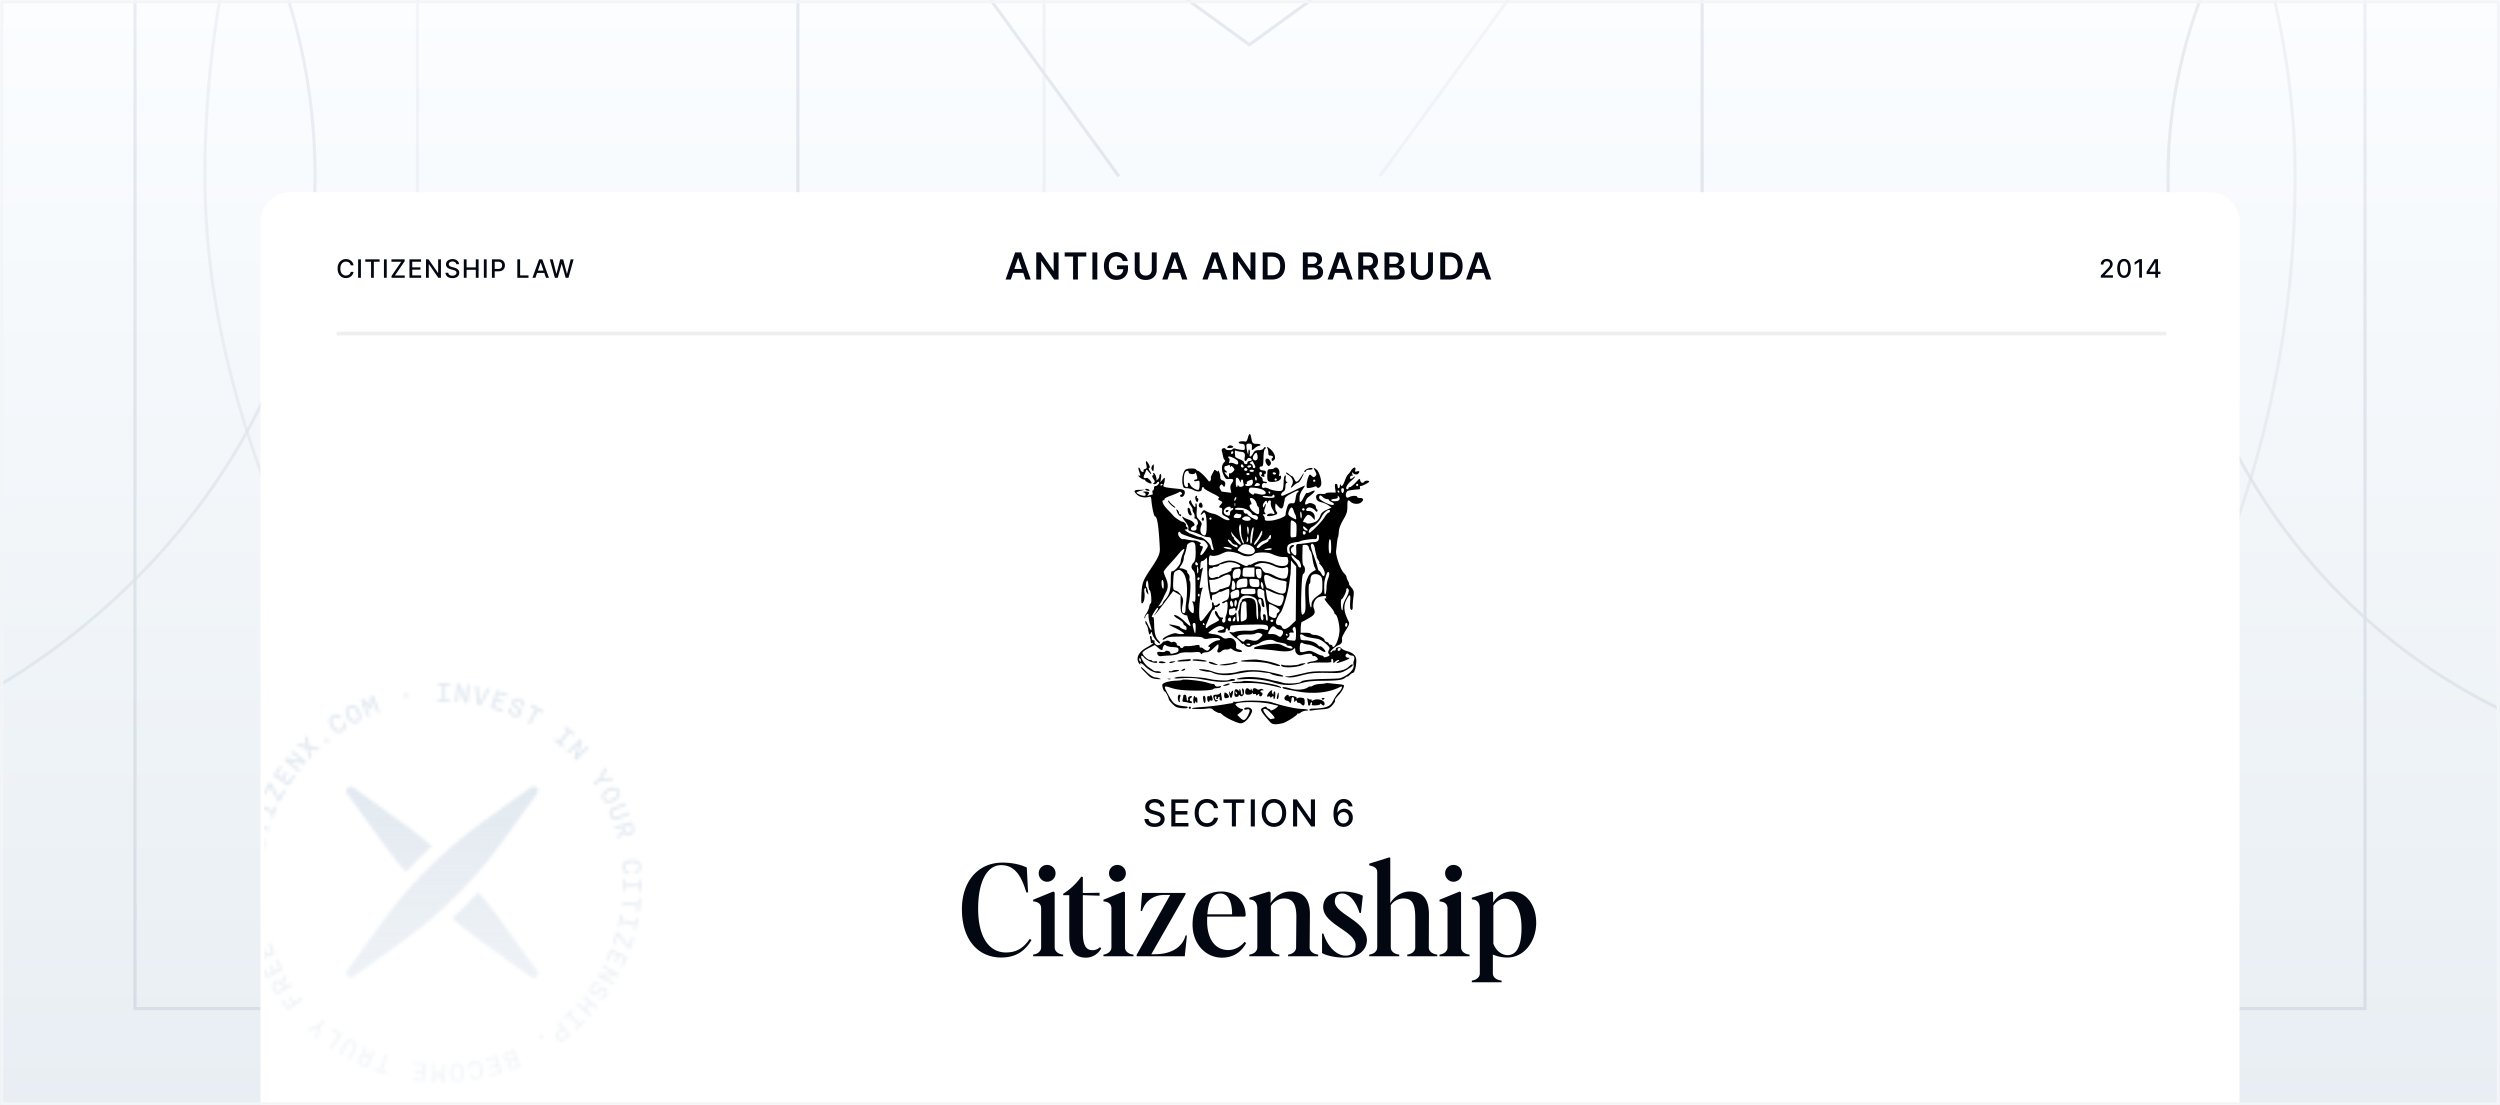 <svg xmlns="http://www.w3.org/2000/svg" fill="none" height="348" viewBox="0 0 787 348" width="787">
  <g clip-path="url(#a)">
    <mask fill="#fff" id="t">
      <path d="M0 0h787v348H0V0Z"></path>
    </mask>
    <path d="M0 0h787v348H0V0Z" fill="url(#b)"></path>
    <g opacity=".1">
      <path d="M251.174-86.828h284.657v284.657H251.174z" stroke="url(#c)"></path>
      <path d="M294.873 120.334h197.26v197.26h-197.26z" opacity=".4" stroke="url(#d)"></path>
      <rect height="373.672" opacity=".7" rx="186.836" stroke="url(#e)" transform="rotate(90 1056.17 -131.336)" width="373.672" x="1056.17" y="-131.336"></rect>
      <rect height="373.672" opacity=".7" rx="186.836" stroke="url(#f)" transform="rotate(90 99.18 -131.336)" width="373.672" x="99.18" y="-131.336"></rect>
      <path d="M206.672 198.828h373.672V572.5H206.672z" opacity=".4" stroke="url(#g)"></path>
      <path d="M328.674-43.131h197.26v197.26h-197.26z" opacity=".4" stroke="url(#h)" transform="rotate(90 328.674 -43.13)"></path>
      <path d="M352.23 55.5 5.477-421.537" stroke="url(#i)"></path>
      <path d="m434.366 55.5 346.753-477.038" opacity=".4" stroke="url(#j)"></path>
      <path d="m393.502 14.23-477.04-346.753" stroke="url(#k)"></path>
      <path d="m393.096 14.229 477.039-346.753" stroke="url(#l)"></path>
      <rect height="658" rx="329" stroke="url(#m)" stroke-opacity=".5" width="658" x="64.5" y="-273.5"></rect>
      <path d="M42.5-206.5h702v524h-702z" stroke="url(#n)"></path>
    </g>
    <g filter="url(#o)">
      <path d="M82 62.845a9.386 9.386 0 0 1 9.386-9.386h604.228A9.386 9.386 0 0 1 705 62.845v601.881H82V62.845Z" fill="#fff"></path>
    </g>
    <mask height="612" id="p" maskUnits="userSpaceOnUse" style="mask-type:alpha" width="623" x="82" y="53">
      <path d="M82 62.845a9.386 9.386 0 0 1 9.386-9.386h604.228A9.386 9.386 0 0 1 705 62.845v601.881H82V62.845Z" fill="#fff"></path>
    </mask>
    <g mask="url(#p)">
      <path d="M392.82 137.847c-.239.89-.513 1.266-.821 1.164-1.095-.274-2.429.034-1.984.479.068.102.513.205.992.239.65.069.821.274.855 1.026.034.924-.034.958-1.197.856-.685-.103-1.471-.274-1.779-.377-.342-.136-.685-.102-.821.103-.308.513-2.122.479-2.293-.034-.102-.24-.41-.308-.752-.171-.411.171-.513.445-.377.923.103.377.308 1.095.377 1.608.102.514.342 1.027.513 1.164.239.136.171.41-.171.718-.855.855-.924 2.292-.205 3.9.65 1.369.752 1.437 1.881 1.334 1.334-.102 1.506.274.65 1.472-.342.513-.444 1.094-.308 1.813l.24 1.06-1.471-.171c-.821-.102-1.54-.205-1.574-.205a5.114 5.114 0 0 1-.445-.753c-.308-.513-.273-.821.034-1.197.343-.411.445-.411.822.068.376.548.41.548.615 0 .308-.786-.034-1.471-.821-1.676-.444-.137-.65-.479-.65-1.163 0-.821-.65-2.498-.684-1.677 0 .171-.239.103-.513-.136-.308-.24-.548-.377-.616-.308-.958 1.676-1.266 2.429-1.129 2.634.068.137.034.479-.137.753-.274.41-.41.376-.924-.274-.855-1.163-2.736-2.874-3.044-2.805-.137.034-.342-.137-.479-.343-.342-.581-2.977-.513-3.524.069-.719.821-1.095 2.874-.787 4.55.205 1.061.342 1.197 1.334 1.197.616.035 1.471.24 1.95.514 1.3.752 2.737.65 2.737-.171 0-.377.171-.685.342-.685.206 0 .342.137.342.308 0 .206 1.164.89 2.601 1.608 1.813.89 2.463 1.334 2.121 1.54-.377.239-.342.376.068.65.274.171.684.376.855.444.206.069.069.445-.239.822-.753.821-.787 1.129-.103 1.129.377 0 .479.307.445 1.094-.103.958.034 1.164 1.197 1.711.719.342 1.198.787 1.095.924-.239.444-1.471.068-2.839-.856-.65-.444-1.711-.923-2.429-1.026-.685-.137-1.574-.479-2.019-.753-.718-.444-.821-.444-1.266.137-.684.89-.65 1.334.069.65.513-.547.581-.547.889.034.445.787.582 5.201.206 6.227-.24.65-.411.718-.958.41-.787-.41-1.027-1.539-.582-2.805.308-.821.205-1.095-.582-1.916-.855-.889-.923-1.163-.786-3.079.068-1.163 0-2.121-.172-2.121-.171 0-.273.103-.273.24.171 1.026-.103 1.197-.616.444-.342-.479-.616-.958-.65-1.129-.034-.137-.068-.342-.103-.479 0-.136-.205-.068-.444.171-.308.308-.24.65.376 1.472.41.581.684 1.129.581 1.231-.102.137.035.582.308.992.274.445.411 1.027.308 1.3-.102.308-.034.548.171.548.616 0 1.164 1.334.719 1.881-.205.24-.342.582-.308.719.137.821-.103 1.163-.89 1.163-1.026 0-1.163-.855-.171-1.368.582-.308.616-.479.24-1.027-.205-.376-.958-.855-1.608-1.06-.65-.24-1.403-.548-1.608-.753-.787-.582-.479.137.616 1.505.684.856.992 1.608.889 2.019-.137.547.069.752 1.232 1.06.787.206 2.018.65 2.703 1.027.684.342 1.676.65 2.155.65.889 0 1.06.205 1.334 1.71.103.479.274 1.232.411 1.677.171.615.137.787-.24.65-.273-.069-.513-.582-.581-1.095-.103-.924-2.395-2.942-3.319-2.942-.239 0-1.026-.274-1.745-.582-.752-.308-1.402-.581-1.505-.581-.103-.035-.547-.308-1.026-.65-.65-.445-.719-.582-.24-.582.65 0 .787-.513.24-.855-.206-.137-.274-.343-.171-.514.102-.136-.103-.479-.411-.718-.308-.274-.582-.411-.582-.376-.068.273-2.394-1.164-2.908-1.779-.307-.377-1.197-1.335-1.984-2.156-1.368-1.334-1.95-2.839-1.129-2.839.171 0 .308-.171.24-.342-.035-.206.855-.685 1.984-1.061 1.129-.41 2.258-.889 2.497-1.061.308-.273.548-.273.856.069.308.342.308.445 0 .582-.616.205-.548.786.068.786.616 0 1.163-.958.958-1.744-.137-.445-.616-.65-1.916-.787-4.995-.513-5.029-.548-4.653-1.471.171-.445.308-1.164.308-1.54 0-.65-.034-.65-.718.103l-.684.821.205-1.3c.137-.787.068-1.266-.171-1.266-.171 0-.342.274-.342.65 0 .342-.274.855-.582 1.095-.342.239-.513.342-.376.171.273-.342-.377-2.258-.821-2.258-.171 0-.24.137-.137.308.137.171.034.376-.171.444-.274.103-.205.445.205 1.095.513.753.547.992.205 1.232-.376.205-.376.274 0 .41.274.103.65-.068.89-.376.205-.308.513-.445.65-.308.308.342-.513 1.3-1.095 1.3-.274 0-.479.308-.479.684 0 .377-.137.685-.308.685-.171 0-.239.308-.137.684.103.376.035.684-.171.684-.205 0-.65.103-.992.24-.513.205-.547.136-.205-.308.581-.685.239-.958-1.061-.924-.581.034-.821.103-.479.205.856.206 1.061 1.129.274 1.129-.753 0-2.395-.684-2.395-1.026 0-.103.582-.376 1.266-.547l1.3-.343-1.608.035c-1.847 0-2.053.376-.752 1.573.821.753 2.429 1.027 3.9.616.342-.102.513.171.547.89.137 2.087.821 5.302 1.163 5.302.684 0 1.163 3.08 1.506 9.922.102 1.745-.377 2.874-2.703 6.329-2.6 3.866-2.874 4.584-3.079 8.006-.103 1.71-.069 3.113.102 3.113.616 0 1.061-1.745.856-3.25-.137-1.129-.069-1.54.239-1.54.24 0 .342.205.24.445-.103.239.068.753.342 1.095.479.65.479.581.273-.513-.136-.65-.342-1.335-.513-1.472-.273-.307-.034-1.95.308-1.95.137 0 .274.65.342 1.437.035.787.24 1.54.445 1.677.411.273.684 4.071.274 4.071-.137 0-.377.513-.479 1.163-.137.65-.548 1.574-.924 2.053-.376.479-.616 1.095-.547 1.334.137.239.205.205.205-.137.034-.308.274-.752.547-.992.445-.376.514-.274.514.616 0 .581.239 1.779.547 2.668.753 2.224.308 2.293-.684.103-.514-1.095-.856-1.574-.856-1.129-.034.376.137.855.308 1.026.206.206.445.821.548 1.369.273 1.745.513 2.121.821 1.334.239-.616.308-.582.547.342.274 1.027 2.053 3.148 2.395 2.806.103-.103-.137-.514-.513-.89-.958-.958-1.3-2.361-1.369-5.953-.034-.992-.171-1.574-.376-1.437-.171.103-.342.103-.342-.034 0-.445 1.505-2.874 1.779-2.874.41 0 .342.308-.445 1.471l-.718 1.095.821-.889c.41-.513 1.573-1.95 2.497-3.216.958-1.232 1.95-2.6 2.258-2.977l.548-.752 1.163.684 1.163.684v2.669c0 2.223.103 2.737.65 3.147.376.274.889.479 1.129.479.239 0 .411.103.376.24-.034.171.206.889.513 1.608.343.752.514 1.402.411 1.505-.068.103-.787-.479-1.574-1.232-1.505-1.539-3.284-2.566-3.558-2.121-.102.137.513.684 1.369 1.163.855.514 1.539 1.129 1.539 1.369 0 .274.24.547.513.684.274.103.514.479.514.855 0 .582-.103.616-1.027.274-.547-.205-1.026-.513-1.026-.616 0-.137-.411-.342-.958-.445-3.011-.684-3.182-.547-.855.548 1.642.753 3.455 1.95 3.045 2.018-.753.103-1.848.035-2.395-.205-.719-.308-4.311 1.266-4.311 1.916 0 .239.376.137.924-.24.821-.581 1.642-.65 6.192-.65 3.9 0 5.337.103 5.611.445.239.24.752.377 1.266.274 1.95-.376 3.934-.342 4.071.068.068.24-.171.411-.582.411-.41 0-1.266.342-1.916.787-1.163.752-1.539 1.266-.855 1.266.445 0 .034.923-.513 1.163-.24.068-.787-.137-1.198-.479-.444-.377-.923-.582-1.06-.479-.171.102-.308-.069-.308-.377 0-.478-.205-.547-1.437-.307-.821.171-1.984.273-2.566.239-.616-.034-1.129.103-1.129.274 0 .171-.239.308-.513.308s-.513-.171-.513-.342c0-.206-.24-.343-.513-.343-.274 0-.513-.205-.513-.479 0-.547-.924-.992-1.403-.684-.205.103-.548 0-.821-.205-.274-.24-.787-.308-1.095-.171-.342.103-.65.205-.718.171-.069-.034-.377.239-.685.582-.308.342-.855.615-1.197.615-.65 0-1.334-.821-1.061-1.265.103-.137-.068-.274-.342-.274-.308 0-.547-.308-.547-.684 0-.377-.171-.685-.376-.685-.206 0-.274.24-.172.548.103.308.206.855.206 1.197 0 .376.171.582.342.479.205-.103.342-.103.342.069 0 .136-.855.718-1.916 1.3-2.668 1.436-3.626 3.558-2.326 5.166.273.342.444.444.308.239-.377-.753.513-.479 1.3.376 1.231 1.3 3.045 2.258 4.345 2.258.786 0 1.026-.102.752-.308-.273-.136-.787-.273-1.197-.239-.411.034-.89-.068-1.095-.24-.171-.136-.855-.581-1.505-1.026-1.198-.753-2.703-3.147-2.292-3.592.136-.137.513.103.821.513.855 1.129 4.173 2.258 4.173 1.437 0-.205-.307-.308-.684-.205-.376.102-.787.034-.889-.137-.103-.171-.445-.308-.787-.308-.65 0-2.19-1.471-2.292-2.19-.035-.273.787-.923 1.916-1.505l1.984-.992.958.787c1.026.924 1.505 1.026 1.505.376 0-.205.137-.616.308-.889.239-.411.445-.411.821-.103.274.239 1.232.445 2.155.479 1.506.103 1.711.205 1.711.855 0 .582-.308.821-1.3 1.061-.992.274-1.3.239-1.3-.103 0-.547-1.3-.924-1.574-.445-.103.171-.718.24-1.368.171-.753-.102-1.164-.034-1.164.24 0 .753.548 1.232 1.3 1.061.445-.069 1.643-.172 2.737-.206 1.061-.034 2.258-.273 2.635-.513.616-.376 1.881-.547 3.592-.445.274 0 1.095-.034 1.813-.102.89-.103 1.403 0 1.574.342.205.342.342.376.513.102.137-.205.684-.376 1.266-.376.684 0 1.403-.41 2.361-1.334.752-.719 1.402-1.266 1.402-1.198a2.126 2.126 0 0 1-.137 1.643c-.479.958.377 1.3 1.232.513.376-.342 1.026-.582 1.403-.513.41.068.889-.035 1.094-.206.274-.171.582-.102.924.206.65.65 2.977 1.094 2.977.581 0-.205-.445-.479-.993-.581-.855-.171-.957-.342-.855-1.232.205-1.54-1.163-2.737-2.566-2.326-.821.239-1.231.136-1.881-.377-.479-.376-1.643-.787-2.6-.889-.924-.103-1.711-.308-1.677-.411 0-.102.719-.684 1.608-1.266 1.129-.718 1.848-.992 2.429-.821 1.3.308 1.232.958-.102 1.232-1.506.274-1.266.821.342.821.923 0 1.163-.137 1.163-.684 0-.377.171-.684.342-.684.205 0 .342.136.342.342 0 .171.171.342.342.342.205 0 .342-.308.342-.65 0-.377.137-.753.308-.89.445-.239 9.169-.479 10.572-.273.855.136 1.094.342 1.094.957 0 .753-.068.787-1.197.479-.684-.205-1.574-.239-1.984-.102-1.574.547-1.848.581-3.49.513-1.368-.068-3.421.171-3.866.445-.239.137-.752.137-1.197 0-.65-.206-.582-.069.342.855.616.582 1.232 1.061 1.368 1.061.103 0 .65.479 1.198 1.094.513.582.958.924.958.753 0-.171.137-.171.273.034.616.821 1.643 1.129 2.293.65.342-.273.923-.479 1.3-.479.342 0 1.06-.273 1.539-.65 1.198-.821 3.387-1.129 4.311-.65.41.24.958.445 1.231.513 2.293.411 2.737.548 2.737.822 0 .171.377.307.821.307.445 0 .89.24 1.027.514.239.65-1.027.41-3.011-.582-1.095-.547-1.779-.65-3.763-.513-2.532.205-5.337.889-5.337 1.334 0 .171.342.274.787.274 1.642.034 4.926.308 6.055.479 2.771.41 4.79.308 5.474-.308.65-.582.684-.582.684.102 0 1.027.958 1.882 1.882 1.643 2.258-.582 3.25-.582 3.455-.069.103.308.308.479.479.377.377-.24 1.506.718 1.266 1.094-.137.206-.924.479-1.779.582-.855.137-1.539.376-1.539.547 0 .206.308.206.786.035.411-.172 2.156-.274 3.866-.24 2.806.034 3.079-.034 2.943-.547-.069-.342.034-.616.239-.616s.376.342.376.752c0 .685.035.685.616.172.342-.343.856-.582 1.095-.582.308 0 .239.171-.205.513-.856.65-.616.65 1.437-.034 1.847-.616 2.668-1.163 1.779-1.163-.753 0-1.129-.65-.65-1.129.273-.274.479-.274.786.034.24.239.685.41.993.41.718 0 .992.65.65 1.54-.171.376-.206 1.026-.103 1.437.308 1.368-1.745 3.353-4.345 4.174-.274.068-2.36.171-4.618.205-4.345.068-7.253.411-7.527.855-.342.548-4.516.787-5.816.342-.684-.205-1.574-.444-1.984-.513a17.328 17.328 0 0 1-1.437-.308c-3.421-.923-7.219-1.231-9.751-.752-2.086.41-1.607.615 1.027.444 3.079-.171 6.466.206 9.374 1.095 3.25.992 5.884.992 9.032.034 1.437-.41 3.284-.615 6.432-.615 4.823-.035 6.158-.24 7.081-1.027.308-.273.582-.41.582-.308 0 .137.308-.068.684-.444.376-.377.821-.685.992-.685.582 0 1.164-2.087 1.129-4.037-.034-1.402-.992-2.326-2.942-2.839-.753-.205-1.539-.616-1.745-.89-.444-.616-1.916-.308-1.779.342.034.24-.205.377-.513.377-.342-.034-.616.068-.616.239 0 .171-.171.308-.41.308-.65 0 1.197-1.779 2.395-2.258 1.026-.445 1.265-.958 1.094-2.155-.034-.24.514-1.369 1.198-2.498 1.231-1.984 1.266-2.052.752-3.113-1.368-2.771-1.505-4.55-.615-6.363 1.094-2.121 1.436-2.087 1.265.171-.068 1.095-.068 2.189.035 2.429.308.787.787.479.752-.513-.034-.514.069-1.848.206-2.977.239-1.95.205-2.155-.685-3.181-.513-.616-.821-1.095-.718-1.095.137 0 .034-.342-.205-.787-.411-.719-.479-.924-.582-1.54 0-.136-.411-.684-.889-1.197-1.061-1.129-2.532-5.406-2.361-6.877.068-.581.205-1.71.274-2.497.102-.821.239-1.574.308-1.711.102-.171.239-.958.273-1.813.069-1.026.548-2.292 1.403-3.763 1.095-1.848 1.3-2.532 1.3-4.174 0-2.121.137-2.292 1.026-1.471.89.821 2.6.855 3.421.103.822-.787.616-1.3-.547-1.3-.445 0-.821-.172-.821-.343 0-.444-1.574-.444-2.463.035-.513.273-.753.273-.958-.035-.342-.513-.034-1.71.479-1.915.513-.172 2.258-.411 3.25-.445.547-.034.718-.171.581-.548-.102-.273-.034-.513.172-.513.615 0 2.702-1.095 2.702-1.402 0-.411-1.266-.377-1.539.034-.377.616-1.163.342-1.266-.411-.103-.718-.205-.65-1.437.684-.753.787-1.54 1.437-1.813 1.437-.24 0-.445.137-.445.342a.343.343 0 0 1-.342.343c-.821 0-.24-1.403 1.026-2.498.753-.65 1.369-1.3 1.369-1.437s-.274-.034-.616.274c-.684.616-1.163.445-.855-.308.102-.274.342-.376.513-.274.205.137.274-.068.102-.581-.102-.445-.102-.65.069-.445.445.582 1.368.787 1.779.376.616-.616.445-.992-.342-.752-.65.205-.719.136-.548-.479.274-1.061-.581-.924-1.334.205a6.955 6.955 0 0 1-.992 1.3c-.239.171-.684 1.061-.992 1.95-.616 1.642-1.026 2.019-1.334 1.197-.103-.205-.206-.068-.206.343-.034.958-.718 1.06-.718.102 0-.376-.205-.684-.479-.684-.376 0-.445.342-.308 1.368l.205 1.369h-1.608c-.855 0-1.573.137-1.573.274 0 .136-.514.205-1.095.171-1.54-.171-2.121.308-1.848 1.402.171.685.548.958 1.677 1.232.787.205 1.813.65 2.258 1.026l.855.616-1.608.753c-1.197.547-1.676 1.026-1.95 1.881-.205.616-.718 1.369-1.163 1.643-.89.581-2.771.958-3.113.65-.137-.137-.377-.274-.548-.274-.171-.034-.376-.068-.479-.103-.376-.068.855-2.018 1.369-2.223.342-.137.855.136 1.402.718l.821.889v-.889c0-1.095-.821-1.95-1.915-1.95-.89 0-1.061-.308-.445-.924.479-.479 1.95 0 2.531.821.274.377.479.411.651.171.102-.205.068-.444-.137-.581-.171-.103-.342-.479-.342-.856 0-.752-1.711-1.436-2.429-.992-.274.171-.616.308-.787.308-.479 0 .136-1.813.752-2.258 2.327-1.642 2.874-2.771.821-1.71-.547.273-1.094.444-1.197.308-.103-.103-.547.513-.992 1.402-.411.856-.89 1.54-1.061 1.471-.171-.034-.273-.205-.273-.342.034-.137.034-.684.034-1.231 0-.514.376-1.54.855-2.224.479-.684.855-1.3.855-1.369 0-.068-1.539.616-3.387 1.54-1.881.924-3.558 1.676-3.763 1.676-.616 0-.41-.821.308-1.3.479-.273.684-.787.684-1.608 0-.718.171-1.197.445-1.197s.274-.103-.068-.308c-.274-.205-.411-.65-.308-1.197.137-.582.034-.856-.206-.787-.205.068-.41 1.06-.444 2.292-.035 1.368-.206 2.258-.514 2.429-.581.376-2.873.068-4.105-.547-.547-.274-1.197-.411-1.471-.308-.582.239-.924-.308-.65-1.061.137-.342.479-.513.855-.41.377.102.65.034.65-.137s-.308-.308-.684-.308c-.445 0-.684-.24-.684-.65 0-.342-.24-.719-.513-.856-.548-.205-.719-1.573-.24-1.573.548 0 .753.444.411.855-.274.308-.171.479.376.616.513.137.65.068.513-.308-.102-.274-.034-.479.137-.479.205 0 .342-.24.342-.513 0-.479-.137-.582-1.095-.65-.958-.069-1.265-1.232-.342-1.232.548 0 .616-.342.684-2.634.035-1.677.206-2.703.479-2.874.24-.137.308-.376.137-.547-.137-.137-.41 0-.581.342-.24.376-.753.581-1.54.581-.958 0-1.3.206-1.779 1.027-.718 1.231-1.231 1.334-1.026.205.102-.479.034-1.061-.103-1.3-.205-.308-.308-.103-.342.582-.034.992-.034 1.026-.308.171a9.995 9.995 0 0 1-.308-1.814c-.034-.752.103-.923.821-.923.856 0 .992.273.89 1.437-.103.786.034.752.992-.069.445-.376.992-.684 1.266-.684.239 0 .445-.137.445-.308 0-.171-.445-.308-.993-.308-1.368.034-1.608-.205-1.881-1.779-.274-1.711-.684-1.745-1.095-.103Zm-2.361 4.345c1.266.069 1.608.548 1.369 1.779-.205 1.232.239 1.574.787.582.205-.342.547-.479.889-.342.787.308.684.924-.137.924-.41 0-.684.239-.684.547 0 .342-.239.479-.581.41-.343-.068-.582-.342-.514-.547.035-.239-.547-.65-1.3-.958-.752-.308-1.402-.65-1.437-.787 0-.102-.068-.65-.102-1.163-.069-.753.034-.924.479-.718.308.136.855.239 1.231.273Zm-2.223.171a.651.651 0 0 1-.342.548c-.172.102-.343-.034-.343-.308 0-.308.171-.548.343-.548.205 0 .342.137.342.308Zm7.492 2.293c-.479.581-1.334.205-1.334-.548 0-.342.273-.889.581-1.231.548-.548.616-.514.856.41.136.547.102 1.129-.103 1.369Zm-6.055.547c.342.924-.069 1.266-.993.787-.479-.24-1.094-.377-1.368-.274-.411.171-.479.034-.308-.513.137-.376.068-.787-.137-.924-.205-.102-.274-.342-.171-.513.24-.376 2.771.855 2.977 1.437Zm5.166.924c.444.855.444 1.06.034 1.197-.308.103-.479-.034-.479-.445 0-.342-.274-.752-.582-.855-.513-.205-.513-.274-.102-.547.273-.206.547-.342.581-.342.034 0 .274.444.548.992Zm-7.322.787c.034-.343.137-.343.548.068.273.274.513.65.513.821 0 .479-1.232 1.471-1.471 1.197-.137-.102-.24.137-.24.582v.821l-.684-.753c-.719-.752-.924-1.265-.342-.923.205.102.342.068.342-.137a.529.529 0 0 0-.308-.445c-.616-.205-.582-1.471.034-1.471.308 0 .684-.137.821-.274.171-.136.411 0 .514.342.136.343.273.411.273.172Zm3.935-.24c.102.308 0 .513-.308.513a.526.526 0 0 1-.514-.513c0-.274.137-.513.308-.513.171 0 .377.239.514.513Zm2.429.171c-.103.171-.445.342-.719.342-.274 0-.479-.171-.479-.342 0-.205.308-.342.719-.342.376 0 .581.137.479.342Zm-1.198 1.061c0 .171-.239.308-.513.308-.513 0-.684-.411-.308-.787.274-.274.821.034.821.479Zm2.053.308c0 .171-.308.342-.684.342-.377 0-.685-.171-.685-.342 0-.206.308-.343.685-.343.376 0 .684.137.684.343Zm-20.527.513c0 .65 2.053.718 2.087.068.034-.445.547 1.027.616 1.711.034.239-.206.445-.479.445-.274 0-.514.171-.514.342 0 .205.377.273.856.136.821-.205.855-.136.855 1.164 0 .787-.137 1.471-.308 1.573-.479.308-2.36-.786-2.6-1.505-.274-.889-.992-.889-.753 0 .206.753-.581.958-1.026.24-.376-.616-.376-3.011 0-3.935.376-.855 1.266-1.026 1.266-.239Zm19.158.513c0 .171-.239.342-.513.342-.273 0-.513-.171-.513-.342 0-.205.24-.342.513-.342.274 0 .513.137.513.342Zm2.258 1.539c.035.274-.068.514-.239.514-.171 0-.308-.342-.308-.753 0-.787.411-.582.547.239Zm-5.337.65c.24.582.308.582.308.103.034-.684.719-.787.719-.103 0 .274.102.719.205.993.239.684-1.197 1.163-1.608.547-.205-.342-.308-.376-.308-.068 0 .239-.137.444-.274.444-.307 0-.444-2.394-.171-2.839.24-.377.787.068 1.129.923Zm4.106.343c0 .444-.24.923-.548 1.026-.821.308-1.847.239-1.847-.137 0-.205.171-.342.376-.342.171 0 .24-.171.137-.342-.103-.205.137-.479.582-.65 1.197-.479 1.3-.445 1.3.445Zm1.847.41c.753.308.342.821-.684.821-.718 0-.787-.068-.411-.513.548-.582.445-.547 1.095-.308Zm-30.243.274c0 .102-.137.274-.342.376-.171.103-.342.034-.342-.137 0-.205.171-.376.342-.376.205 0 .342.068.342.137Zm61.581.205a.343.343 0 0 1-.342.342.368.368 0 0 1-.342-.342c0-.205.171-.342.342-.342.205 0 .342.137.342.342Zm-29.833 1.642c1.54.992.445 1.779-1.71 1.198-.719-.206-1.3-.206-1.3-.069 0 .445-.411.377-1.129-.205-.445-.308-.582-.684-.411-1.163.171-.616.411-.65 1.985-.479.992.102 2.121.445 2.565.718Zm25.317.137c-.068.445-.239.787-.41.787-.171 0-.377-.342-.411-.787-.103-.513.034-.753.411-.753.342 0 .479.24.41.753Zm-14.3.274a.343.343 0 0 1-.342.342c-.172 0-.411.787-.548 1.711-.171 1.3-.376 1.71-.787 1.676-1.129-.103-1.437.068-1.779.924-.308.889-.581 1.984-.616 2.737-.034.615-3.113 1.744-4.892 1.813-1.402.068-1.642-.034-1.642-.582 0-.342-.171-.787-.411-1.026-.307-.308-.273-.411.206-.411.513 0 .547-.102.239-.479-.273-.342-.273-.718-.034-1.368.445-1.232.411-1.984-.068-.89-.308.719-.411.753-.514.24-.102-.342.103-.924.445-1.3.582-.65.65-.65.855-.069.206.479.274.514.274.069.034-.308.274-.548.548-.548.342 0 .444.274.342.821-.069.479.171 1.335.547 1.916.821 1.369.821 1.711 0 1.437-.718-.239-1.745.103-1.745.582 0 .445 2.84-.034 3.148-.548.137-.205.068-.547-.171-.718-.342-.274-.479-1.642-.274-2.497.034-.069.411.342.855.855.924 1.06 1.437.855 1.711-.582.068-.479.205-.924.239-1.026.035-.103.069-.445.103-.787.034-.376.753-.992 1.916-1.574 2.121-1.129 2.395-1.197 2.395-.718Zm12.829 0c.103.171.034.342-.137.342-.205 0-.376-.171-.376-.342 0-.205.068-.342.137-.342.102 0 .273.137.376.342Zm-21.724.342c0 .171-.069.342-.137.342-.103 0-.274-.171-.377-.342-.102-.205-.034-.342.137-.342.206 0 .377.137.377.342Zm1.368 1.197c0 .411-.41.514-1.882.479-1.026-.034-1.881-.239-1.881-.41 0-.206.616-.24 1.539-.137.924.137 1.54.103 1.54-.103 0-.205.171-.342.342-.342.205 0 .342.24.342.513Zm16.422.856c.376 0 .684.136.684.273 0 .171.41.479.924.719.65.308.787.513.513.787-.513.513-4.516-1.403-4.516-2.156 0-.889.41-1.026 1.095-.308.342.377.958.685 1.3.685Zm4.002.136c-.136.343-.65.548-1.436.548-1.506 0-1.574-.616-.069-.753.753-.068 1.061-.273.992-.616-.102-.41-.034-.41.308-.102.205.205.308.65.205.923Zm-32.706.103c-.274.513-.342.513-.376.069 0-.582.342-1.095.616-.856.068.103-.035.445-.24.787Zm5.919-.034c.308.274.65.889.752 1.368.103.445.308.821.445.821s.274.548.308 1.198c.068 1.437-.342 1.505-1.882.308-1.06-.821-1.539-2.19-.752-2.19.205 0 .273-.239.171-.513-.103-.274-.308-.753-.411-1.026-.273-.685.684-.685 1.369.034Zm-6.056 1.916c-.102.239-.171.068-.171-.411s.069-.65.171-.445c.069.24.069.65 0 .856Zm-1.437.616c-.102.205.035.239.308.136.308-.102.548-.068.548.137 0 .171-.24.411-.514.548-.273.102-.513.479-.513.821 0 .923-.273 1.06-1.231.616-.924-.411-.992-1.472-.137-2.156.616-.513 1.847-.581 1.539-.102Zm20.322 2.052c.103.103.24.513.308.958.103.787.103.787-1.026.205-1.471-.752-1.643-1.094-1.232-2.155.513-1.403 1.095-1.539 1.437-.274.205.582.41 1.164.513 1.266Zm-14.848-1.3c.65.445 1.198.958 1.198 1.129 0 .205.342.377.718.411.958.068 1.403.547 1.163 1.197-.171.479-.41.411-1.745-.308-.821-.479-1.505-.992-1.505-1.163 0-.205-.137-.274-.308-.171-.376.239-1.129-.616-.821-.924.103-.137-.513-.239-1.402-.239-.993 0-1.54-.137-1.403-.342.376-.616 2.874-.377 4.105.41Zm17.756-.034c-.103.171-.342.239-.513.103-.171-.103-.24-.342-.103-.514.103-.171.342-.239.513-.102.172.102.24.342.103.513Zm8.074.308c0 .205-.239.445-.513.547-.274.103-.821.753-1.232 1.437-.787 1.334-4.242 4.858-4.755 4.858-.513 0 .068-1.402.752-1.745 1.301-.684 2.566-2.052 3.148-3.318.65-1.437 2.6-2.771 2.6-1.779Zm-8.895 1.437c0 .581-.103.992-.205.855-.308-.308-.377-2.258-.069-2.087.137.103.274.65.274 1.232Zm-19.33-.411c.274 0 .377.24.274.616-.103.445-.445.616-1.06.582-1.437-.103-1.472-.137-1.095-.89.239-.41.581-.616.923-.513.274.103.719.205.958.205Zm3.251 1.608c0 .513-1.608.616-2.395.103-.445-.274-.411-.376.171-.787.752-.582 2.224-.137 2.224.684Zm-12.317-.239a.343.343 0 0 1-.342.342.368.368 0 0 1-.342-.342c0-.206.171-.342.342-.342.205 0 .342.136.342.342Zm26.72 1.881c.102 1.266 0 3.661-.103 3.798-.103.068-.513.171-.958.205-.821.103-.821.034-.787-2.121.034-3.592 0-3.421.958-2.976.479.239.855.718.89 1.094Zm-17.414 1.916c-.034.992.205 2.224.479 2.806.308.547.445 1.06.376 1.163-.547.513-1.779-4.003-1.437-5.303.308-1.266.582-.65.582 1.334Zm2.36.616c-.171.821-.205.821-.376-.308-.102-.65-.137-1.334-.034-1.505.274-.548.616.889.41 1.813Zm18.167-1.334c.513.479.582.684.239.684-.615 0-1.129-.411-1.231-.958-.137-.582.171-.513.992.274Zm-16.695.924c-.206 1.265-.377 2.531-.445 3.421-.034.239-.171.444-.308.444-.445 0-.034-3.934.513-4.892.342-.581.479-.137.24 1.027Zm2.805.581c-.137.992-2.361 4.174-2.532 3.627-.102-.24.171-.822.582-1.335.41-.479.958-1.402 1.232-2.018.615-1.3.821-1.403.718-.274Zm13.719-.034c-.205.684-.924.65-.924-.069 0-.478.171-.65.513-.478.308.102.479.342.411.547Zm-39.344.034c.24.445 5.851 2.224 7.014 2.258.239 0 .718.411 1.06.855.582.787.582.89 0 1.779-.889 1.471-1.539 2.156-1.847 1.985-.137-.103-.034-.616.239-1.129.582-1.129.616-1.814.103-1.677-.205.035-.479-.137-.547-.376-.103-.205.034-.411.308-.411.239 0 0-.239-.548-.513-.547-.308-1.266-.513-1.539-.479-.308.034-1.164-.068-1.916-.205-.753-.171-1.506-.274-1.677-.239-.513.171-1.539-.993-1.471-1.677.069-.752.445-.855.821-.171Zm17.756 1.813c1.095 1.061 1.471 1.814.89 1.814-.171 0-.719-.479-1.266-1.027-.547-.581-.855-1.026-.65-1.026.171 0 .103-.137-.171-.308-.274-.171-.548-.684-.616-1.129-.103-.753-.068-.753.274-.103.205.377.923 1.164 1.539 1.779Zm25.454.582c-.205.205-.719.376-1.129.41-.411 0-1.506.137-2.463.308-.924.137-2.053.274-2.464.274-.855.034-.889.103-.787 2.19.069 1.608-.136 1.779-1.094.889-.787-.684-.787-1.676-.035-2.121.719-.376.445-.821-.342-.513-.684.239-.889 1.095-.547 2.087.205.581.171.718-.205.547-.274-.103-.548-.342-.582-.581-.137-1.164-.137-1.437.137-1.985.239-.513 1.539-.992 3.011-1.129.307 0 .684-.137.889-.239.445-.308 3.49-.753 4.516-.684.513.034.753-.137.753-.548 0-1.06.513-1.231.615-.239.069.513-.068 1.129-.273 1.334Zm-14.814-1.163c-.034.376-.239.684-.513.684-.24 0-.376.137-.24.308.103.205-.342.581-.992.889-.65.308-1.368.787-1.608 1.061-.205.274-.615.479-.889.479-.924 0 .889-2.019 2.053-2.327.615-.136 1.231-.615 1.436-1.026.411-.924.822-.992.753-.068Zm-7.39 1.471c-.376.376-.376.068 0-1.642.035-.206.137.034.206.479.102.444 0 .958-.206 1.163Zm-4.892.308c.24.342.753.616 1.129.616.342 0 .65.239.65.513 0 .41-.137.444-.924.068-.958-.41-2.121-1.539-2.155-2.053 0-.41.787.103 1.3.856Zm31.133-.513c.239 2.531.068 4.31-.411 3.831-.41-.41-.342-4.413.069-4.413.171 0 .308.274.342.582Zm-42.628 1.608c.171 3.079 0 4.515-.513 5.063-.89.889-.958 1.71-.24 2.497.616.65.719 1.198.753 4.482.034 5.577.034 5.611-.616 5.371-.445-.171-.479-.102-.205.445.41.787.445 3.216.068 3.216-.479 0-1.368-1.026-1.402-1.642-.069-.753-.069-.719.171-2.121.41-2.258.547-6.124.239-6.295-.137-.103-.205-.548-.137-.992.103-.479-.068-1.061-.376-1.335-.274-.308-.445-.616-.342-.718.308-.308-1.676-1.198-2.224-.992-.308.102-.205-.24.308-.958.445-.616.787-1.506.821-2.019.034-.479.137-1.06.24-1.231.205-.342.752-2.429.786-3.011.069-.547 1.266-1.197 1.916-1.026.479.137.719.513.753 1.266Zm18.03.239c1.95 1.813-.753 3.147-3.524 1.745-.684-.308-1.198-.65-1.198-.753 0-.342 1.198-1.608 1.642-1.745.856-.308 2.361.103 3.08.753Zm19.603.684c.137.821.342 1.711.445 1.95.068.24.102.445.068.513-.034.069.205.514.547 1.027.308.513.479.924.343.924-.172 0-.103.136.068.273.787.582 1.711 2.361 1.608 3.045-.137 1.026-.513.992-1.095-.068-.239-.479-.581-.856-.718-.856s-.342-.513-.479-1.129c-.137-.581-.685-2.292-1.232-3.797-.582-1.471-.958-2.908-.855-3.182.376-.924 1.06-.239 1.3 1.3Zm-1.916-.445c.137.514.342.993.513 1.095.137.103.342.719.445 1.369.41 2.463.582 3.216.924 3.831.205.377.308.685.239.719-1.676.855-2.121 1.334-2.737 3.01-.547 1.54-.616 2.464-.513 5.851.137 3.216.068 4.139-.342 4.721-.924 1.3-1.095.137-.924-6.158.171-4.653.308-6.056.684-6.261.616-.342.616-2.087.035-2.566-.308-.274-.411-1.266-.377-3.387.034-1.642.069-3.01.103-3.01 1.163-.308 1.745-.069 1.95.786Zm-24.94-.068c.444.137.718.342.615.479-.171.274-2.121-.137-2.497-.513-.239-.24.924-.205 1.882.034Zm13.24.513c-.103.171-.753.308-1.437.274-.992 0-1.129-.069-.582-.274.924-.376 2.258-.376 2.019 0Zm-27.507.137c0 .068-.239.787-.581 1.574-.308.787-.582 1.779-.582 2.224-.068.957-2.087 3.25-2.703 3.01-.307-.102-.41.65-.41 2.84 0 3.147-.479 4.687-1.882 6.192-.376.411-.684.89-.684 1.061 0 .205-.342.547-.753.752-.752.411-.752.411-.171-.41.308-.445.821-1.369 1.129-2.019.274-.65.685-1.505.89-1.847.684-1.3.684-2.669-.034-4.311-.411-.924-.719-1.813-.719-2.018 0-.342.513-.992 2.908-3.627.582-.616 1.471-1.676 2.053-2.36.924-1.095 1.539-1.54 1.539-1.061Zm17.79 1.574c1.472.787 3.319.684 4.174-.171.65-.616 4.14-.684 5.474-.069 1.745.753 2.737 1.027 3.969.992.581-.034 1.094.069 1.129.172 0 .136.068.581.171.992.068.41-.103.992-.377 1.265-.615.616-2.702.514-3.934-.136-1.505-.821-4.413-1.266-5.405-.821-.308.136-.65.273-.753.273-.103.034-.513.24-.924.479-.444.24-.787.342-.787.205 0-.102-.239-.034-.513.206-.376.308-.752.273-1.779-.274-2.874-1.539-4.516-1.608-7.082-.376-.752.342-1.847.65-2.429.65-1.094 0-1.094 0-.992-1.642.034-1.164.205-1.574.548-1.472.821.274 1.984.103 3.113-.41a26.116 26.116 0 0 1 1.608-.684c.889-.342 3.387.102 4.789.821Zm18.064 1.71c.24.069.548.65.719 1.232.273.89.239 1.129-.137 1.129-.274 0-.548-.274-.65-.616-.103-.308-.684-1.095-1.266-1.71-1.163-1.266-1.061-2.156.137-.958.445.444.958.855 1.197.923Zm-28.669 1.403c-.034 2.6.239 6.945.513 8.142.103.479.274 1.3.342 1.848.171 1.368.753 1.813.65.547-.034-.684.103-1.026.411-1.026.273 0 .889-.24 1.334-.547.479-.308.855-.479.855-.377 0 .103.582-.102 1.3-.445.685-.342 1.369-.513 1.471-.41.103.137.137.924.035 1.71-.137 1.335-.274 1.574-1.403 2.019-.684.308-1.026.616-.787.684.24.103.65 0 .89-.239.342-.274.547-.274.718 0 .274.41-.034 3.626-.411 4.208-.136.239-.205.752-.171 1.163.069.376-.068.821-.308.958-.547.342-1.026-.547-.581-1.095.274-.342.205-.445-.342-.445-.411 0-.821-.376-1.095-1.026-.239-.582-.547-1.026-.718-1.026-.514 0-.343.889.376 1.813.376.479.684.958.684 1.026 0 .103-.718.548-1.608.992-.924.445-1.813.993-2.018 1.266-.616.787-.821-.068-.308-1.163.273-.582.787-1.813 1.163-2.737.376-.958.821-1.676 1.026-1.608.206.034.377-.171.377-.479 0-.274.102-.445.273-.342.342.205 1.608-.753 1.335-1.061-.137-.136-.445-.034-.65.172-.582.581-1.3.513-1.3-.103 0-.274-.172-.513-.343-.513-.205 0-.273.342-.171.787.137.479-.034 1.06-.41 1.539-.342.411-1.129 1.437-1.779 2.292-.753 1.027-1.266 1.471-1.506 1.232-.718-.719-.307-7.835.616-10.058.206-.479.137-.548-.342-.342-.547.205-.581.068-.376-1.3.137-.822.308-1.882.376-2.361.069-.479.205-1.334.377-1.882.205-.923.205-.992-.308-.581-.445.376-.514.342-.411-.171.068-.342.137-.958.137-1.403.034-.411.239-.753.513-.753.24 0 .65-.239.89-.513.239-.274.479-.513.547-.513.068 0 .137.958.137 2.121Zm27.951 9.135-.069 8.518-1.471 1.403c-1.505 1.471-2.497 1.642-2.942.547-.103-.273-.513-.513-.889-.513-1.027 0-1.232-.958-.479-2.36.342-.685.752-1.3.855-1.403.787-.65 2.463-6.192 2.908-9.579.137-1.027.274-2.121.342-2.395.034-.274.103-1.437.137-2.566l.034-2.053.821.958.821.924-.068 8.519Zm-30.893-9.374c.102.307 0 .513-.308.513a.526.526 0 0 1-.513-.513c0-.274.136-.514.307-.514.172 0 .377.24.514.514Zm12.316 0c1.437.615 1.403 1.094-.137 1.129-1.163.034-1.813.342-1.574.718.206.308-.718.787-2.6 1.437-.718.239-1.3.582-1.3.787 0 .171-.103.239-.205.102-.103-.102-.65-.034-1.198.171-1.368.479-1.95-.068-1.847-1.71.034-.958.205-1.266.616-1.232.342.034.581-.034.581-.171 0-.102.411-.239.89-.273.513 0 1.026-.206 1.163-.445.137-.206.308-.377.376-.342.137.034.377-.035 1.677-.445.992-.342 2.326-.24 3.558.274Zm11.666.718c1.54.684 2.805.855 3.661.445.342-.205.615-.137.718.137.24.65-.034 2.702-.445 3.113-.547.547-2.189.274-3.763-.616-.855-.479-1.916-.889-2.395-.889-.581 0-1.026-.308-1.437-1.027-.444-.821-.821-1.026-1.676-1.026-1.266 0-1.095-.342.479-.89 1.232-.41 2.874-.171 4.858.753Zm-23.846 1.129c.035.547-.034 1.095-.171 1.163-.205.137-.307-1.505-.136-2.087.102-.308.239.103.307.924Zm17.688.787v1.471h-1.882c-1.847 0-1.881-.034-1.847-.958.068-1.984.034-1.95 1.95-1.95h1.779v1.437Zm-4.345.103c-.034.65-.239 1.368-.513 1.573-.24.206-.445.274-.445.171 0-.137-.308-.068-.65.103-.513.274-.684.239-.821-.274-.274-1.026.137-2.395.753-2.531 1.471-.411 1.71-.274 1.676.958Zm6.569.41c0 1.437-.342 1.779-1.232 1.197-.342-.205-.65-1.676-.513-2.531.034-.137.41-.24.889-.205.753.068.856.239.856 1.539Zm-25.043-.684c1.471 1.266 1.95 4.824 1.3 9.853-.103.547-.171 1.539-.171 2.121-.035.753-.206 1.129-.513 1.129-.685 0-.787-.89-.411-2.771.274-1.369.205-1.745-.445-2.84-.445-.684-1.129-1.334-1.573-1.437-1.027-.239-1.061-.479-.924-3.421.102-2.121.239-2.497.855-2.805 1.026-.513 1.095-.479 1.882.171Zm46.357.513c.068.239-.069.992-.343 1.642-.273.65-.513 2.019-.513 3.011-.068 1.916-.581 2.839-.684 1.197-.103-2.395-.068-3.113.411-4.653.479-1.608.821-1.984 1.129-1.197Zm-31.03 1.3c.102 1.3-.274 2.771-.685 2.942-.205.069-.821.274-1.402.479-.548.205-1.061.342-1.061.274-.034-.069-.342.137-.684.445-.821.684-2.532.821-2.532.171 0-.24-.102-1.129-.205-1.985l-.205-1.505 1.197-.034c.65-.034 1.847-.411 2.669-.855 1.95-1.095 2.873-1.061 2.908.068Zm16.216 1.026c1.129.137 1.505.343 1.403.685-.069.273-.103.752-.103 1.026s-.068.924-.171 1.437c-.205 1.231-1.334 1.266-3.695.103-.924-.479-1.882-.856-2.121-.856-.205 0-.582-.855-.787-1.916-.513-2.497-.137-2.805 2.19-1.573.958.479 2.429.958 3.284 1.094Zm12.042-1.471c.479.411.616 1.061.616 2.874 0 2.121-.068 2.395-.889 2.942-1.882 1.3-2.532 2.121-2.532 3.216 0 1.232-.239 1.198-.547-.068-.377-1.54-.479-6.466-.137-6.466.205 0 .342-.513.342-1.129s.171-1.3.41-1.54c.582-.581 1.985-.513 2.737.171Zm-38.043.753a.65.65 0 0 1-.342.547c-.171.103-.342-.034-.342-.308 0-.307.171-.547.342-.547.205 0 .342.137.342.308Zm15.053 1.403c0 1.094-.137 1.368-.65 1.368-.342 0-1.129.103-1.71.205-1.027.206-1.061.171-1.061-.889 0-1.334.65-1.882 2.258-1.984 1.129-.103 1.163-.069 1.163 1.3Zm3.353-1.061c.239.034.41.513.41 1.232 0 1.129-.068 1.197-1.094 1.197-1.471 0-1.882-.308-1.985-1.368-.136-1.403-.342-1.335 2.669-1.061Zm-29.696 1.848c0 1.06-.102 1.3-.342.923-.445-.684-.445-2.839 0-2.566.205.103.342.856.342 1.643Zm22.511-.035c.069.856-.068 1.266-.41 1.403-.65.239-.89-.103-.719-.992.069-.342.137-.924.137-1.266.069-1.129.89-.411.992.855Zm8.861.924c-.068.411-.205.342-.547-.239-.24-.445-.308-1.061-.205-1.369.205-.479.308-.445.547.24.205.479.274 1.094.205 1.368Zm-2.6.342c.24 1.642.308 1.608-2.155 1.574-2.155 0-2.327-.069-2.327-.753 0-.41.172-.787.343-.855.581-.171 4.105-.137 4.139.034Zm2.908.992c-.068.274.034 1.232.205 2.087.172.855.377 2.121.445 2.771.103.65.24 1.848.342 2.635.137.923.069 1.471-.137 1.471-.205 0-.376-.479-.376-1.027 0-.684-.171-1.026-.513-1.026-.376 0-.479.24-.308.821.103.445.034.924-.171 1.026-.479.308-.855-1.265-.616-2.839.103-.753-.034-1.608-.308-2.121-.616-1.095-.581-1.677.035-1.677.342 0 .513.343.513 1.164 0 .718.205 1.231.513 1.334.376.171.445-.034.308-.89-.308-1.744-.411-1.881-1.232-2.018-.616-.069-.787-.342-.855-1.129-.103-1.677.068-1.916 1.231-1.505.616.205.958.547.924.923Zm26.583-.65c.068.377-.274 1.437-.856 2.463-.615 1.027-1.026 2.258-1.026 2.977 0 .821-.103 1.06-.308.718-.376-.615-.41-3.387-.034-3.387.342 0 1.437-2.223 1.437-2.908 0-.752.581-.615.787.137Zm-34.486 1.061c0 .787-.171 1.163-.547 1.197-.308.069-.89.205-1.3.342-.479.137-.719.069-.753-.239 0-.24-.068-.719-.137-1.061-.068-.444.206-.787.958-1.094 1.471-.651 1.779-.479 1.779.855Zm12.761.342c1.3 0 1.54.479.992 2.087-.581 1.71-.889 1.813-3.113.821-1.745-.753-1.779-.821-2.087-3.045l-.239-1.574 1.916.856c1.06.479 2.189.855 2.531.855Zm-25.248.205c0 .274-.171.411-.342.308-.205-.137-.274-.376-.171-.547.308-.479.513-.377.513.239Zm17.653.992c.479.445.65 1.335.753 3.695.103 1.984.034 3.011-.171 2.874-.205-.137-.342-1.129-.376-2.258 0-3.216-.274-3.969-1.54-4.379-1.095-.342-3.284.205-3.045.753.069.136-.034.376-.239.479-.206.136-.377.752-.445 1.368-.034.616-.171 1.163-.308 1.232-.103.102-.103.855.034 1.71.24 1.471.034 2.156-.479 1.642-.102-.102-.205-.855-.205-1.608-.034-1.129-.103-1.265-.376-.821-.171.342-.719.616-1.164.616-.718 0-.855-.171-.855-1.026 0-.65.171-1.027.479-1.027.274 0 .719-.102 1.026-.205.377-.137.548 0 .548.411 0 1.06.65.034.821-1.3.205-1.506.787-2.532 1.711-2.943.923-.41 3.079.035 3.831.787Zm22.204-.513c-.103.171-.069.342.068.445.171.068.068.068-.137.034-.821-.205-.445.513 1.095 2.258.855.958 1.54 1.95 1.54 2.224 0 .274.136.513.273.513.616 0 1.506 3.626 1.334 5.474-.205 2.703-1.779 5.85-2.223 4.516-.069-.24-.342-.411-.616-.411-.274 0-.479-.137-.479-.308 0-.171-.308-.444-.684-.547-.377-.103-.685-.411-.685-.616 0-.581-1.95-1.608-3.079-1.608-.547 0-1.094-.171-1.197-.342-.103-.205-.889-.342-1.745-.342h-1.505l.034-1.711c.034-.957.205-1.71.342-1.71.137 0 1.095-.513 2.156-1.129 1.95-1.129 2.189-1.608 1.608-3.148-.377-.923.102-2.463.992-3.181.752-.616 3.216-.924 2.908-.411Zm-29.286 2.634c.035.24-.205.445-.479.445-.513 0-.718-1.368-.273-1.847.239-.24.718.616.752 1.402Zm1.129-.581c-.068.547-.273 1.026-.444 1.026-.171 0-.308-.479-.308-1.026 0-.616.171-1.026.445-1.026.307 0 .41.342.307 1.026Zm3.045.068c0 .445.034 1.711.103 2.874.068 1.916 0 2.087-.787 2.463-.445.24-.889.342-.992.274-.308-.342-.034-5.474.308-5.884.616-.719 1.334-.582 1.368.273Zm10.401 1.95a.651.651 0 0 1-.342.787c-.274.171-.514.479-.514.719-.034.992-.547 1.3-1.471.889-.513-.239-.923-.513-.958-.616-.034-.308-.034-3.25 0-3.523.069-.377 3.045 1.231 3.285 1.744Zm-13.993 3.319c-.103.274-.342.41-.547.308-.24-.137-.206-.479.068-.958.411-.821.821-.274.479.65Zm-1.232-.205c0 .444-.171.615-.513.479-.547-.24-.65-.582-.273-.924.41-.445.786-.24.786.445Zm13.275.376a.508.508 0 0 1-.445.342.507.507 0 0 1-.445-.342c-.068-.205.137-.376.445-.376s.513.171.445.376Zm-24.428 2.121c-.068 2.155-.171 2.258-.615.582-.479-1.642-.411-2.053.239-2.053.274 0 .411.547.376 1.471Zm2.772-1.129c.102.171.034.342-.137.342-.206 0-.377-.171-.377-.342 0-.205.069-.342.137-.342.103 0 .274.137.377.342Zm44.988.137c0 .274-.137.616-.342.718-.171.103-.342-.102-.342-.479 0-.41.171-.718.342-.718.205 0 .342.205.342.479Zm-22.58 1.026c.205.274.787.548 1.3.616 1.061.103 1.335.855.65 1.779-.444.616-.513.616-1.368.069-.479-.343-1.334-.548-1.916-.479-1.232.102-1.3-.069-.479-1.437.65-1.129 1.163-1.266 1.813-.548Zm6.398 2.258c-.069 1.882-.069 1.882-1.095 1.779-1.813-.171-2.155-.376-1.403-.923.377-.274.548-.719.445-1.027-.205-.479.103-.65 1.061-.547.342.068.376-.103.102-.582-.239-.445-.239-.752.069-1.06.581-.582.889.239.821 2.36Zm-10.845-.342c.41.24.376.411-.171 1.026-1.061 1.198-1.643 1.369-3.25.958-1.232-.307-1.54-.307-1.882.171-.342.479-.513.445-1.505-.342-1.129-.889-1.129-.889-.377-1.3.411-.205 1.608-.342 2.669-.308 1.06.035 2.155-.034 2.463-.205.65-.41 1.403-.41 2.053 0Zm8.21.342c0 .171-.068.342-.136.342-.103 0-.274-.171-.377-.342-.102-.205-.034-.342.137-.342.205 0 .376.137.376.342Zm5.166.24c.274.205 1.061.444 1.779.581.685.103 1.814.308 2.464.411.684.137 1.779.753 2.6 1.505 1.266 1.129 1.368 1.369.992 2.019-.308.581-.308.889 0 1.231.342.411.239.582-.547.856-.685.273-1.027.273-1.095.034-.069-.205-.342-.377-.582-.377-.274 0-1.163-.376-2.018-.821-1.3-.684-1.779-.786-2.84-.513-2.053.479-2.121.411-2.087-1.06 0-1.471.377-1.95 1.061-1.471.239.171.923.342 1.574.41 1.06.103 2.36.684 4.344 1.984.479.274.958.445 1.061.308.274-.273-1.266-1.95-1.608-1.745-.137.103-.479-.102-.718-.41-.685-.821-2.498-1.471-4.072-1.471-.855 0-1.368-.171-1.402-.445 0-.205-.069-.65-.137-.958-.103-.616.513-.65 1.231-.068Zm-16.969 2.839c-.102.171-.41.24-.684.103-.718-.24-.65-.445.205-.445.377 0 .616.137.479.342Zm28.499 1.437c-.205.616-.958.719-.958.137a.54.54 0 0 1 .547-.547c.308 0 .479.171.411.41Zm-62.881 3.592c0 .65-.445.308-.548-.41-.034-.274.069-.445.24-.308.171.103.308.411.308.718Z" fill="#000"></path>
      <path d="M385.841 160.873c0 .171.137.342.308.342.205 0 .444-.171.547-.342.103-.206-.034-.342-.308-.342-.308 0-.547.136-.547.342Zm.649-20.322c-.308.377-.205.479.684.479 1.164 0 1.437-.513.377-.787-.342-.102-.821.035-1.061.308Zm12.557.719c.137.342.239.958.239 1.368-.034.547.171.787.582.787.376 0 .753.137.855.342.103.171.069.342-.102.342-.171 0-.308.24-.308.513 0 .65.376.65.889.035.513-.616-.068-2.19-1.231-3.216-1.061-.924-1.3-.958-.924-.171Zm-.651 3.558c-.103.342.102.992.41 1.368.514.65.616.65 1.027.205.308-.41.342-.718.068-1.197-.513-.958-1.3-1.163-1.505-.376Zm-37.53 1.47c.206.993.171 1.198-.41 1.335-.377.102-.582.342-.445.547.103.205-.034.376-.308.376s-.616-.307-.718-.684c-.103-.376-.342-.684-.513-.684-.172 0-.103.616.171 1.334.444 1.266.41 1.335-.103 1.198-.411-.137-.308.034.239.513.445.41.993.718 1.266.718.274 0 .479.137.479.274 0 .342 1.745 1.197 1.95.958.308-.308-1.094-1.882-1.539-1.745-.719.274-1.129-.137-.787-.787.171-.308.41-.889.547-1.266.206-.684.24-.684.856.069.855 1.095 1.163.992.444-.137-.41-.616-.479-.958-.205-1.026.274-.103.205-.445-.171-1.164-.787-1.334-1.095-1.265-.753.171Zm1.745.514c-.239.445-.205.787.069 1.198.376.513.444.444.513-.616.103-1.369-.069-1.54-.582-.582Zm38.488.615c-.137.137-.65.24-1.163.274-.89 0-.924.103-.992 1.779-.069 2.018.171 2.292 1.847 2.224 1.54-.069 2.498-.616 2.498-1.471 0-.445-.137-.616-.411-.445-.274.171-.308 0-.171-.548.342-1.334-.787-2.634-1.608-1.813Zm.582 1.677c-.137.444-.89.376-1.027-.103-.068-.205.137-.342.479-.308.342.069.582.24.548.411Zm.239 1.847a.343.343 0 0 1-.342.342.368.368 0 0 1-.342-.342c0-.205.171-.342.342-.342.205 0 .342.137.342.342Zm9.682-3.386c-.787.307-1.368.992-.821.992.205 0 .376-.171.376-.342 0-.206.479-.343 1.027-.343.581 0 1.026-.136 1.026-.273 0-.377-.684-.377-1.608-.034Zm1.95-.275c0 .103.24.616.514 1.129.444.856.444 1.061 0 1.472-.445.444-.582.41-1.164-.103-.615-.547-.65-.547-1.094.547-.24.616-.445 1.642-.479 2.258-.035 1.061.034 1.129 1.06.992.616-.102 1.266-.273 1.506-.41a.481.481 0 0 1 .684.205c.376.582 1.368-.205 1.368-1.095 0-1.71-.787-3.934-1.573-4.516-.445-.342-.822-.547-.822-.479Zm.514 4.003c.102.171-.035.342-.342.342-.308 0-.445-.171-.343-.342.103-.205.274-.342.343-.342.068 0 .239.137.342.342Zm-9.203-2.497c-.103.137.239.479.821.821 1.163.719 1.608 1.985 1.06 2.977-.615 1.163-.444 1.231.514.273.513-.478 1.094-.889 1.334-.889.205 0 .718-.616 1.129-1.403.958-1.813.958-2.189 0-.65-1.232 1.95-1.711 2.156-2.224.992-.239-.547-.547-.992-.718-.992-.137 0-.616-.308-.992-.65-.411-.376-.822-.581-.924-.479Zm-44.34 5.235c0 .137.308.342.685.444.376.103.684.069.684-.102 0-.137-.308-.342-.684-.445-.377-.103-.685-.068-.685.103Zm15.739 2.634c0 .343.137.856.342 1.129.239.411.342.377.547-.171.171-.376.103-.684-.137-.786-.239-.069-.342-.274-.205-.445.103-.171 0-.308-.171-.308-.205 0-.376.274-.376.581Zm-8.554 1.061c0 .479 1.745 2.121 2.224 2.121.171 0-.034-.308-.479-.65-.479-.342-1.061-.924-1.3-1.266-.24-.342-.445-.445-.445-.205Zm9.785.923c-.274.719.034 1.198.684 1.198.308 0 .445-.274.376-.753-.171-.924-.753-1.163-1.06-.445Zm-3.627 1.608c0 1.026.445 1.984.924 1.984.376 0 .445-.171.274-.616-.137-.308-.342-.855-.411-1.197-.205-.684-.787-.787-.787-.171Zm-3.317.924c.376.992 1.266 1.745 1.266 1.06 0-.205-.137-.342-.343-.342-.171 0-.342-.205-.342-.479 0-.239-.205-.65-.479-.889-.444-.342-.444-.24-.102.65Zm7.765 2.258c0 .274.172.513.343.513.205 0 .342-.239.342-.513s-.137-.513-.342-.513c-.171 0-.343.239-.343.513Zm-5.987 44.235c-.753.069-1.505.24-1.642.377-.137.171.171.239.684.205s1.54-.103 2.258-.103c.684-.034 1.266-.205 1.266-.376 0-.205-.274-.308-.582-.274-.342.035-1.231.103-1.984.171Zm3.114.034c-.103.137.102.24.41.274.308 0 1.403.103 2.429.205 1.027.103 1.711.069 1.54-.102-.376-.377-4.174-.719-4.379-.377Zm17.345.035c-3.353.274-2.805.582 1.163.582 2.361.034 4.38.239 5.577.581 2.771.821 3.421.924 3.421.616 0-.342-3.489-1.368-5.474-1.608-.65-.103-1.505-.205-1.881-.274-.377-.034-1.643 0-2.806.103Zm-27.986.684c-.137.206.308.343 1.061.343 1.402 0 1.402-.274.034-.548-.479-.068-.992 0-1.095.205Zm3.388.068c-.24.342.513.308 1.402-.069.582-.239.548-.273-.273-.239-.548.034-1.061.171-1.129.308Zm12.35-.102c-.171.308.821.719 2.189.924 1.027.137.856 0-.718-.65-.719-.308-1.369-.41-1.471-.274Z" fill="#000"></path>
      <path d="M388.167 208.598c-.068.102-1.06.274-2.189.376-2.532.274-2.806.479-.616.479 1.813 0 5.508-.958 3.866-.992-.479-.034-.958.034-1.061.137Zm20.87.513c-.65.41-4.824.547-5.372.171-.205-.103-.376-.069-.376.137 0 .958 4.584.855 6.842-.103 1.095-.479 1.095-.513.343-.513-.479 0-1.129.137-1.437.308Zm15.6.719c-1.266 1.231-3.01 1.608-7.458 1.505-3.421-.068-4.653.034-7.219.718-1.676.411-3.694.822-4.447.856-1.3.034-1.3.068-.342.273 1.095.24 2.258.069 5.371-.786 2.053-.548 3.934-.685 8.758-.548 2.532.069 2.977-.034 4.585-.924.992-.581 1.847-1.197 1.915-1.402.206-.65-.41-.479-1.163.308Zm-65.482.205c0 .273.377.684 2.532 2.805.582.547 1.3.821 2.463.924 1.232.102 1.505.068.992-.171-.376-.171-1.026-.342-1.437-.342-.786-.035-1.915-.821-3.592-2.566-.513-.513-.958-.821-.958-.65Zm13.002.787c-.445.274-.445.342.068.342.308 0 .684-.171.787-.342.274-.445-.171-.445-.855 0Zm5.302 0c.137.24 3.114.821 3.319.65.068-.034.718.206 1.437.513 1.368.548 4.139.753 5.679.377.479-.103 1.232-.24 1.711-.308.479-.069 1.471-.24 2.189-.376 1.711-.343 3.729-.343 5.885 0 .923.136 1.676.205 1.676.136 0-.034.342.103.753.342.992.514 3.865 1.061 3.865.719 0-.308-.547-.479-4.447-1.334-3.626-.821-7.732-.787-10.571.137-.308.102-1.574.239-2.772.307-1.915.103-2.942-.034-4.789-.718-1.3-.513-4.174-.821-3.935-.445Zm-8.382.342c-.274.171-.582.24-.719.137-.137-.068-.342 0-.444.171-.137.171.376.24 1.231.137 1.848-.205 2.771-.684 1.403-.718-.548 0-1.198.102-1.471.273Zm1.198 2.018c-1.232.342-.547.513 1.368.342 2.087-.171 3.969-.137 5.474.103.753.137 2.635.445 4.208.718 2.566.411 4.106.445 6.056.069.376-.069.889-.137 1.129-.137.239-.034.376-.171.274-.308-.206-.342-1.232-.308-1.848.068-.616.377-4.379.171-6.569-.376-2.292-.547-8.689-.855-10.092-.479Zm-2.634.616c.205.069.615.069.855 0 .205-.102.034-.171-.445-.171s-.65.069-.41.171Z" fill="#000"></path>
      <path d="M372.122 214.038c-.069.102-.993.205-2.019.239-1.95.103-3.763.582-4.14 1.129-.273.342.308 2.258.685 2.258.273 0 1.129 1.574 1.265 2.361.103.547 1.472 2.018 2.293 2.497.855.445 3.66.65 3.66.239 0-.171-.102-.307-.239-.342-3.832-.41-4.14-.615-5.885-3.797-1.539-2.805-1.471-2.874.993-2.053 1.608.513 3.763.787 6.842.821 3.524.069 6.158-.137 6.363-.479.103-.137.616-.273 1.163-.273.548 0 1.095-.171 1.232-.377.171-.273-.034-.342-.65-.171-.65.137-.992.034-1.232-.376-.205-.342-.376-.513-.376-.411 0 .137-.958-.068-2.121-.444-1.916-.582-7.458-1.164-7.834-.821Zm19.09.409c-.035.069-.821.137-1.711.172-.924.068-1.711.205-1.779.307-.103.137 1.676.171 3.9.103 3.079-.068 4.858.034 7.527.582 1.95.376 3.66.787 3.831.889.171.103.308.103.308 0 0-.41-1.471-.924-4.31-1.437-2.669-.513-7.493-.889-7.766-.616Zm-5.542 1.027c-.752.342-.855.445-.342.445.958-.034 2.087-.479 1.676-.719-.171-.102-.752.035-1.334.274Zm31.612-.376c-.103.069-.855.171-1.676.205-.856.035-1.882.274-2.293.548-.444.239-.787.376-.787.239 0-.102-.376.035-.821.308-1.129.753-3.523.924-5.337.377-1.676-.514-3.01-.616-2.6-.24.274.308.342.308 4.482 1.095 5.166.958 10.127.445 13.616-1.369.924-.513.719.514-.376 1.643-.513.513-1.3 1.676-1.745 2.565-1.026 2.053-2.121 2.464-6.945 2.635-.342.034-.616.205-.616.376 0 .205.342.274.787.171a51.393 51.393 0 0 1 3.079-.342c2.087-.137 2.429-.274 3.353-1.266.547-.616.958-1.266.89-1.471-.137-.342.068-.65 1.3-1.984.923-1.027 1.71-2.566 1.436-2.874-.136-.137-.752-.274-1.368-.308-.582-.068-1.813-.171-2.669-.274-.855-.102-1.642-.136-1.71-.034Zm-26.206 2.498c.136.65.068 1.095-.103 1.095-.205 0-.342-.377-.342-.856 0-.478-.171-.855-.377-.855-.171 0-.239.205-.102.411.205.342.137.342-.24 0-.821-.753-1.334-.479-1.334.787 0 .958.137 1.197.684 1.197.377 0 .685-.171.685-.411 0-.307.102-.307.41 0 .274.274.513.308.855.035.548-.479.582-1.882.035-2.224-.274-.171-.308.068-.171.821Zm-1.677.616c.103.273.069.41-.137.308a.651.651 0 0 1-.342-.548c0-.479.24-.376.479.24Zm2.84-1.335c-.137.102-.24.581-.24 1.026 0 .65.171.787.992.787.548 0 1.095-.205 1.163-.445.137-.308.206-.308.206 0 .034.24.273.342.547.24.274-.137.513-.035.513.205 0 .342.137.308.548 0 .41-.376.513-.376.41.034-.068.274.137.479.411.479.273 0 .547-.274.615-.616.069-.308-.034-.581-.239-.581s-.376-.171-.376-.342c0-.206.273-.343.615-.343.479 0 .514-.068.069-.342-.274-.171-.65-.171-.855 0-.206.171-.582.171-.856 0-.787-.513-1.368-.41-1.402.24 0 .513-.069.513-.308-.069-.171-.41-.308-.513-.308-.205-.034.411-.137.411-.445.103-.479-.479-.753-.513-1.06-.171Zm-4.653 1.027c-.24.41-.343.479-.377.136 0-.273-.068-.41-.171-.307-.273.273.171 1.984.513 1.984.274 0 .787-2.087.548-2.292-.069-.103-.308.136-.513.479Zm11.803.171c-.685.958-.685 1.437-.035 1.163.274-.103.514 0 .514.205 0 .24.171.205.513-.068.41-.342.513-.342.513.137 0 1.094.513.513.582-.65.068-.65-.069-1.198-.24-1.198-.205 0-.342.274-.342.582 0 .513-.068.547-.308.102-.205-.273-.239-.615-.171-.752.411-.65-.547-.206-1.026.479Zm-15.429.239c-.103.205-.582.376-1.027.376-1.06 0-1.231.308-.752 1.437.307.719.513.856.923.616.445-.274.411-.342-.068-.342-.376 0-.616-.274-.616-.718 0-.377.171-.582.342-.479.205.136.274.376.171.547-.137.171-.034.308.137.308.205 0 .376-.171.376-.342 0-.205.137-.342.342-.342.172 0 .24.205.137.479-.102.239.069.547.342.65.411.171.445-.035.308-1.061-.239-1.471-.308-1.608-.615-1.129Zm1.504-.171c-.239 1.197-.034 1.744.548 1.642.958-.171 1.06-.342.65-.992-.377-.582-1.129-.993-1.198-.65Zm16.661.616c-.274 1.06-.239 1.3.068 1.3.172 0 .308-.479.343-1.027.034-1.231-.103-1.3-.411-.273Z" fill="#000"></path>
      <path d="M370.787 219.683c0 .581.171 1.129.376 1.265.24.137.343.035.24-.239-.103-.274-.034-.821.103-1.266.205-.547.171-.753-.206-.753-.342 0-.513.343-.513.993Zm1.711-.582c0 .24-.102.753-.205 1.129-.137.513 0 .719.445.719a8.835 8.835 0 0 1 1.573.308c.616.171.924.102.924-.137 0-.206-.137-.377-.342-.377-.479 0-.41-.958.103-1.129.205-.068.308-.239.205-.376-.342-.376-1.368.205-1.197.684.102.24.068.548-.103.616-.137.103-.274-.034-.308-.308-.034-.274-.103-.752-.137-1.026-.068-.616-.958-.684-.958-.103Zm8.554-.171c0 .239-.24.342-.513.239-.377-.171-.514.034-.514.65 0 .479.171.992.343 1.095.205.102.342.034.342-.171 0-.24.239-.342.513-.206.342.103.513-.034.513-.41 0-.684-.684-1.848-.684-1.197Zm23.673.171c-.65.65-.479 1.266.445 1.505.479.103.855.377.855.582 0 .205.103.239.24.103.137-.137.273-.582.273-.958 0-1.129.856-1.198.856-.035 0 .719.102.822.342.445.274-.41.342-.41.547.103.103.308.342.513.479.41.171-.102.513.069.787.343.821.786 1.163.615 1.163-.65 0-1.027-.137-1.198-.958-1.301-.547-.102-1.163 0-1.368.206-.308.273-.342.273-.171-.034.239-.445-1.608-.993-2.19-.616-.171.102-.342.034-.342-.137 0-.479-.445-.479-.958.034Zm-28.839.102c-.342.616-.308 2.224.034 2.224.205 0 .342-.206.342-.445 0-.274.137-.239.342.103.24.376.342.239.342-.616 0-.616-.137-1.061-.308-.958-.171.137-.376.034-.444-.205-.103-.24-.24-.274-.308-.103Zm2.873.925c.171 1.505.753 1.573.753.102 0-.753-.171-1.197-.445-1.197-.308 0-.41.342-.308 1.095Zm32.878.478c.068.547.171 1.095.171 1.232.068.513.718.273.718-.24 0-.274.137-.513.342-.513.171 0 .24.239.137.513-.171.411.069.513 1.198.445.786-.034 1.402-.205 1.402-.411 0-.205.171-.171.411.069.581.581.958.513.958-.24 0-1.094-2.429-1.744-3.661-.958-.274.171-.445.103-.445-.136 0-.24-.102-.308-.239-.206-.103.137-.411.069-.684-.171-.411-.308-.445-.205-.308.616Zm4.481-.547c.137.205.376.274.547.171.479-.308.377-.513-.239-.513-.274 0-.411.171-.308.342Zm-25.317.684c-.924.171-1.916.274-2.121.171-.239-.068-.445-.034-.445.137 0 .137-.205.274-.41.308-.24.034-1.369.205-2.498.411-2.634.41-4.926.684-7.663.855-2.155.137-3.284.479-1.711.547 1.677.069 3.25 0 4.311-.137.718-.102 1.266.035 1.54.343.41.478 2.086 1.3 2.223 1.06.034-.068.411.205.856.616.957.855 4.208 2.429 5.473 2.634 1.061.171 2.566-1.095 3.456-2.908.479-.992.479-1.197.034-1.676-.513-.582-2.19-.513-2.19.102 0 .206.377.24.856.137 1.026-.273 1.129.342.376 1.814-.889 1.71-1.403 1.881-2.429.855l-.958-.958.924-.719c.992-.786 1.129-1.197.376-1.197-.547 0-1.881-1.026-1.881-1.403 0-.889 7.8-.958 11.016-.136 1.129.273 2.121.513 2.189.513.479 0-.034.615-.958 1.129-.718.41-1.163.513-1.231.273-.069-.205-.342-.376-.582-.376-.239 0-.513-.205-.581-.411-.137-.342-.343-.342-1.095 0-1.163.514-.958 1.027 1.608 3.969.992 1.163 1.334 1.334 2.497 1.3.719-.034 1.779-.239 2.361-.445 1.505-.615 4.276-2.429 4.276-2.805 0-.205.103-.239.24-.137.102.137.479 0 .787-.274.307-.273.992-.547 1.471-.581 1.71-.137.923-.513-1.164-.582-1.813-.034-6.021-.958-9.408-2.087-1.505-.513-7.492-.718-9.545-.342Zm9.169 3.627c1.232 1.231 1.574 1.847.958 1.847-.171 0-.548.069-.787.171-.513.205-2.805-2.668-2.429-3.045.445-.444 1.026-.171 2.258 1.027Zm-25.761-1.574c0 .171.171.342.342.342a.343.343 0 0 0 .342-.342c0-.206-.137-.343-.342-.343a.343.343 0 0 0-.342.343Z" fill="#000"></path>
      <path d="M318.205 88h-1.655l3.013-8.536h1.902L324.473 88h-1.65l-2.28-6.783h-.069L318.205 88Zm.058-3.346h4.497v1.238h-4.497v-1.238Zm14.977-5.19V88h-1.387l-4.016-5.815h-.074V88h-1.547v-8.536h1.387l4.015 5.815h.075v-5.815h1.547Zm1.921 1.295v-1.295h6.805v1.295h-2.635V88h-1.529v-7.241h-2.641Zm10.273-1.295V88h-1.547v-8.536h1.547Zm6.035 8.65c-.783 0-1.473-.177-2.069-.532a3.643 3.643 0 0 1-1.386-1.513c-.332-.653-.498-1.428-.498-2.326 0-.916.17-1.703.509-2.36.344-.657.81-1.159 1.398-1.506.588-.352 1.255-.527 2-.527.473 0 .912.068 1.317.206.409.137.772.334 1.089.59.317.252.576.552.779.9.206.347.344.729.412 1.145h-1.575a2.21 2.21 0 0 0-.287-.607 1.767 1.767 0 0 0-.435-.459 1.766 1.766 0 0 0-.573-.292 2.433 2.433 0 0 0-.71-.097 2.19 2.19 0 0 0-1.22.35c-.359.228-.642.567-.848 1.013-.203.443-.304.986-.304 1.627 0 .646.101 1.192.304 1.639.202.447.485.787.848 1.02.362.229.783.343 1.26.343.432 0 .806-.082 1.123-.246a1.78 1.78 0 0 0 .733-.71c.172-.306.258-.667.258-1.083l.355.057h-2.32v-1.209h3.466v1.02c0 .733-.155 1.365-.464 1.896a3.18 3.18 0 0 1-1.289 1.232c-.546.286-1.171.43-1.873.43Zm11.121-8.65h1.541v5.574c0 .611-.143 1.15-.43 1.616a2.96 2.96 0 0 1-1.208 1.088c-.52.26-1.127.39-1.822.39-.695 0-1.303-.13-1.822-.39a3.002 3.002 0 0 1-1.214-1.088c-.287-.466-.43-1.005-.43-1.616v-5.574h1.547v5.448c0 .36.078.676.235.951.156.275.378.493.664.653.29.157.63.235 1.02.235.389 0 .727-.078 1.014-.235.286-.16.508-.378.664-.653.161-.275.241-.592.241-.95v-5.449ZM367.53 88h-1.656l3.014-8.536h1.902L373.797 88h-1.65l-2.28-6.783h-.068L367.53 88Zm.057-3.346h4.497v1.238h-4.497v-1.238ZM380.171 88h-1.655l3.013-8.536h1.902L386.439 88h-1.65l-2.28-6.783h-.069L380.171 88Zm.058-3.346h4.497v1.238h-4.497v-1.238Zm14.977-5.19V88h-1.387l-4.016-5.815h-.074V88h-1.547v-8.536h1.386l4.016 5.815h.075v-5.815h1.547ZM400.398 88h-2.166v-1.34h2.085c.592 0 1.087-.108 1.484-.321.401-.218.701-.545.9-.98.202-.435.303-.98.303-1.633s-.099-1.195-.298-1.627a2.027 2.027 0 0 0-.888-.968c-.393-.218-.88-.326-1.46-.326h-2.172v-1.34h2.263c.848 0 1.576.169 2.183.509a3.44 3.44 0 0 1 1.409 1.466c.329.638.493 1.4.493 2.286 0 .886-.164 1.65-.493 2.292a3.452 3.452 0 0 1-1.421 1.472c-.614.34-1.355.51-2.222.51Zm-1.352-8.536V88h-1.547v-8.536h1.547ZM410.14 88v-8.536h3.277c.615 0 1.127.097 1.536.292.408.191.714.455.916.79.203.333.304.71.304 1.13 0 .347-.067.645-.201.893-.13.245-.307.443-.533.596a2.323 2.323 0 0 1-.756.332v.086c.306.012.596.103.871.275.279.168.506.405.682.71.179.306.269.675.269 1.106 0 .443-.107.84-.321 1.192-.21.347-.531.624-.962.83-.428.203-.968.304-1.621.304h-3.461Zm1.547-1.289h1.661c.562 0 .967-.109 1.215-.326a1.05 1.05 0 0 0 .378-.831c0-.256-.063-.485-.189-.688a1.327 1.327 0 0 0-.538-.48 1.756 1.756 0 0 0-.814-.178h-1.713v2.503Zm0-3.615h1.535c.264 0 .503-.05.717-.149.213-.1.381-.239.504-.418.126-.183.189-.4.189-.647 0-.329-.117-.6-.35-.814-.233-.218-.575-.326-1.025-.326h-1.57v2.354ZM419.572 88h-1.656l3.013-8.536h1.902L425.839 88h-1.65l-2.28-6.783h-.069L419.572 88Zm.057-3.346h4.497v1.238h-4.497v-1.238ZM427.582 88v-8.536h3.203c.657 0 1.207.115 1.65.344.447.229.785.55 1.014.962.229.409.343.884.343 1.427 0 .546-.116 1.02-.349 1.42-.229.401-.569.71-1.02.928-.45.218-1.004.327-1.661.327h-2.274v-1.277h2.062c.386 0 .701-.054.945-.16.248-.108.43-.264.544-.47.119-.21.178-.467.178-.768 0-.302-.059-.56-.178-.774a1.121 1.121 0 0 0-.544-.492c-.244-.115-.561-.172-.951-.172h-1.415V88h-1.547Zm4.795 0-2.068-3.873h1.685L434.108 88h-1.731Zm3.457 0v-8.536h3.277c.615 0 1.126.097 1.535.292.409.191.714.455.917.79.202.333.303.71.303 1.13 0 .347-.067.645-.2.893a1.64 1.64 0 0 1-.533.596 2.323 2.323 0 0 1-.756.332v.086c.305.012.595.103.87.275.279.168.507.405.682.71.18.306.269.675.269 1.106 0 .443-.106.84-.32 1.192-.21.347-.531.624-.963.83-.428.203-.968.304-1.621.304h-3.46Zm1.547-1.289h1.661c.561 0 .966-.109 1.214-.326a1.05 1.05 0 0 0 .379-.831c0-.256-.064-.485-.19-.688a1.32 1.32 0 0 0-.538-.48 1.75 1.75 0 0 0-.814-.178h-1.712v2.503Zm0-3.615h1.535c.263 0 .502-.05.716-.149.214-.1.382-.239.504-.418.126-.183.189-.4.189-.647 0-.329-.116-.6-.349-.814-.233-.218-.575-.326-1.026-.326h-1.569v2.354Zm12.169-3.632h1.541v5.574c0 .611-.143 1.15-.429 1.616-.287.462-.69.825-1.209 1.088-.519.26-1.127.39-1.822.39-.695 0-1.302-.13-1.822-.39a3.002 3.002 0 0 1-1.214-1.088c-.286-.466-.43-1.005-.43-1.616v-5.574h1.547v5.448c0 .36.078.676.235.951.157.275.378.493.664.653a2.12 2.12 0 0 0 1.02.235c.39 0 .728-.078 1.014-.235.287-.16.508-.378.665-.653.16-.275.24-.592.24-.95v-5.449ZM456.289 88h-2.165v-1.34h2.085c.592 0 1.087-.108 1.484-.321a2.04 2.04 0 0 0 .899-.98c.203-.435.304-.98.304-1.633s-.099-1.195-.298-1.627a2.037 2.037 0 0 0-.888-.968c-.393-.218-.88-.326-1.461-.326h-2.171v-1.34h2.263c.848 0 1.575.169 2.182.509.612.34 1.081.829 1.41 1.466.328.638.492 1.4.492 2.286 0 .886-.164 1.65-.492 2.292a3.457 3.457 0 0 1-1.421 1.472c-.615.34-1.356.51-2.223.51Zm-1.352-8.536V88h-1.547v-8.536h1.547Zm8.24 8.536h-1.656l3.014-8.536h1.902L469.444 88h-1.649l-2.281-6.783h-.068L463.177 88Zm.057-3.346h4.497v1.238h-4.497v-1.238Zm198.099 2.75v-.632l1.969-2.047c.208-.22.38-.412.515-.578.138-.17.241-.33.309-.481.07-.151.105-.311.105-.48a.907.907 0 0 0-.136-.504.899.899 0 0 0-.371-.325 1.211 1.211 0 0 0-.532-.113c-.208 0-.389.043-.543.129a.889.889 0 0 0-.359.36 1.126 1.126 0 0 0-.125.542h-.836c0-.354.081-.664.242-.93a1.67 1.67 0 0 1 .672-.617c.287-.148.61-.222.969-.222.367 0 .69.073.969.219.278.145.496.343.652.593.156.248.234.528.234.84 0 .216-.04.427-.121.633a2.72 2.72 0 0 1-.418.691c-.198.253-.474.558-.828.915l-1.156 1.21v.047h2.617v.75h-3.828Zm7.314.078c-.448 0-.832-.117-1.153-.351-.317-.234-.561-.573-.73-1.016-.167-.445-.25-.984-.25-1.617 0-.63.085-1.168.254-1.613.169-.448.413-.79.73-1.024.321-.237.703-.355 1.149-.355.448 0 .83.118 1.148.355.32.235.564.576.731 1.024.169.445.254.983.254 1.613 0 .633-.084 1.172-.25 1.617-.167.443-.409.782-.727 1.016-.318.234-.703.351-1.156.351Zm0-.75a.976.976 0 0 0 .691-.261c.188-.175.331-.429.43-.762.099-.336.148-.74.148-1.211 0-.474-.049-.878-.148-1.21-.099-.337-.242-.592-.43-.766a.968.968 0 0 0-.691-.266c-.404 0-.716.197-.938.59-.219.39-.328.941-.328 1.652 0 .471.05.875.149 1.211.098.333.242.587.429.762a.98.98 0 0 0 .688.261Zm5.634-5.148v5.82h-.867v-4.937h-.039l-1.383.91v-.844l1.445-.949h.844Zm1.462 4.684v-.707l2.512-3.977h.558v1.047h-.359l-1.797 2.844v.047h3.449v.746h-4.363Zm2.75 1.136v-1.351l.008-.325v-4.144h.836v5.82h-.844Zm-569.595.133c-.5 0-.947-.12-1.343-.36a2.487 2.487 0 0 1-.934-1.027c-.226-.448-.34-.98-.34-1.597 0-.623.114-1.156.34-1.602a2.51 2.51 0 0 1 .934-1.031c.396-.24.843-.36 1.343-.36.308 0 .595.045.864.133.271.089.513.218.726.387.214.17.39.376.528.621.14.245.234.522.281.832h-.883a1.341 1.341 0 0 0-.191-.5 1.315 1.315 0 0 0-.34-.367 1.385 1.385 0 0 0-.449-.227 1.722 1.722 0 0 0-.524-.078c-.333 0-.634.085-.902.254a1.695 1.695 0 0 0-.629.742c-.151.326-.227.724-.227 1.196 0 .474.077.873.231 1.199.153.323.363.568.629.734.265.167.564.25.894.25.185 0 .36-.024.524-.074.164-.05.313-.124.449-.223a1.359 1.359 0 0 0 .535-.855h.883a2.221 2.221 0 0 1-.789 1.41 2.416 2.416 0 0 1-.723.403c-.271.093-.566.14-.887.14Zm4.717-5.898v5.82h-.879v-5.82h.879Zm1.372.754v-.754h4.508v.754h-1.813v5.066h-.875v-5.066h-1.82Zm6.755-.754v5.82h-.879v-5.82h.879Zm1.509 5.82v-.582l3.063-4.484h-3.086v-.754h4.164v.586l-3.063 4.48h3.086v.754h-4.164Zm5.646 0v-5.82h3.652v.754h-2.773v1.754h2.578v.75h-2.578v1.808h2.801v.754h-3.68Zm9.911-5.82v5.82h-.82l-2.949-4.266h-.059v4.266h-.879v-5.82h.813l2.961 4.273h.054V81.64h.879Zm3.611 5.914c-.435 0-.813-.068-1.133-.203a1.73 1.73 0 0 1-.746-.59 1.723 1.723 0 0 1-.301-.91h.883c.018.21.086.386.203.527.12.138.275.24.465.309.19.067.398.101.625.101.247 0 .469-.039.664-.117.195-.078.348-.188.457-.328a.788.788 0 0 0 .168-.5.604.604 0 0 0-.148-.422c-.097-.11-.228-.2-.395-.27a3.858 3.858 0 0 0-.562-.191l-.684-.188c-.469-.124-.839-.31-1.109-.558-.271-.25-.407-.577-.407-.98 0-.337.09-.63.27-.88.182-.25.428-.444.738-.581a2.53 2.53 0 0 1 1.051-.212c.396 0 .743.07 1.043.212.302.137.54.328.715.57.177.24.269.514.277.824h-.851a.842.842 0 0 0-.375-.625c-.217-.148-.493-.223-.829-.223-.234 0-.44.038-.617.114a.944.944 0 0 0-.406.304.748.748 0 0 0-.141.45c0 .182.056.33.168.445.115.114.253.206.414.273.164.065.322.119.473.16l.566.153c.185.047.375.11.571.187.195.078.376.181.543.309.169.125.304.281.406.469.104.184.156.409.156.671 0 .326-.084.618-.254.876a1.723 1.723 0 0 1-.734.605c-.32.146-.708.219-1.164.219Zm3.583-.094v-5.82h.879v2.53h2.899v-2.53h.878v5.82h-.878v-2.535h-2.899v2.535h-.879Zm7.193-5.82v5.82h-.879v-5.82h.879Zm1.661 5.82v-5.82h2.078c.451 0 .825.083 1.121.25.297.164.52.389.668.675.149.284.223.605.223.961 0 .357-.074.679-.223.965-.148.284-.372.51-.671.676-.297.164-.672.246-1.125.246h-1.422v-.742h1.34c.289 0 .522-.05.699-.148a.89.89 0 0 0 .39-.407c.084-.174.125-.37.125-.59 0-.221-.041-.416-.125-.586a.87.87 0 0 0-.39-.402c-.18-.096-.414-.144-.703-.144h-1.106v5.066h-.879Zm7.995 0v-5.82h.879v5.066h2.637v.754h-3.516Zm5.693 0h-.934l2.094-5.82h1.015l2.09 5.82h-.929l-1.649-4.762h-.047l-1.64 4.762Zm.156-2.277h3.019v.734H168.7v-.734Zm5.982 2.277-1.61-5.82h.922l1.133 4.508h.055l1.179-4.508h.914l1.176 4.511h.059l1.129-4.511h.929l-1.621 5.82h-.883l-1.222-4.356h-.047l-1.223 4.356h-.89Z" fill="#020712"></path>
      <mask height="126" id="r" maskUnits="userSpaceOnUse" style="mask-type:alpha" width="127" x="76" y="215">
        <path clip-rule="evenodd" d="M141.636 215.85h.005l-.005.005v-.005Zm.014-.79-.014.79-1.458-.023-.07 4.264 1.463.023-.014.795-3.888-.061.014-.794 1.473.023.07-4.259-1.473-.024.014-.794 3.883.06Zm-14.377 3.995c-.069-.362.154-.669.516-.734.362-.069.683.135.748.497.07.363-.153.669-.516.734-.362.07-.683-.134-.748-.497Zm-13.737 1.352 2.197 5.421v-.005l.758-.306-1.622-4 1.807 1.742.535-.218.078-2.504 1.622 4 .757-.307-2.197-5.421-.892.362-.056 2.908-2.072-2.044-.915.372Zm-4.241 5.426c-.859-1.636-.646-3.024.567-3.661 1.212-.636 2.48-.028 3.34 1.607.859 1.636.645 3.024-.567 3.661-1.213.636-2.481.028-3.34-1.607Zm3.057-1.608c-.66-1.258-1.357-1.695-2.095-1.305-.739.39-.776 1.203-.112 2.467.664 1.263 1.357 1.695 2.095 1.305.739-.39.771-1.208.112-2.467Zm-7.688 1.008c-1.277.841-1.402 2.184-.343 3.791 1.05 1.598 2.332 2.025 3.59 1.198.985-.645 1.217-1.681.66-2.875l-.822.543c.311.781.227 1.287-.297 1.631-.762.502-1.552.158-2.328-1.022-.771-1.166-.771-2.049-.009-2.55.502-.335 1.022-.214 1.607.371l.818-.538c-.873-.99-1.919-1.18-2.876-.549Zm-8.152 10.387.818 3.4.748-.738-.655-2.62 2.606.697.78-.772-3.414-.896-.776-3.196-.743.734.604 2.425-2.411-.641-.776.762 3.22.845Zm-2.523 7.358-4.5-3.744.566-.683 4.608.92-3.177-2.643.557-.669 4.501 3.744-.566.683-4.608-.92 3.177 2.643-.558.669Zm-3.143 4.485.003.002h-.004l.001-.002Zm2.15-3.166-2.15 3.166-4.837-3.282 2.09-3.084.706.478-1.551 2.29 1.342.911 1.31-1.933.683.465-1.31 1.932 1.403.953 1.607-2.374.706.478Zm-5.012 8.246-.581-.316-2.462-4.581-1.315 2.425-.743-.404 1.9-3.498.58.316 2.467 4.576 1.403-2.578.743.404-1.988 3.66-.004-.004Zm-5.914.826.567-1.347-.734-.306-1.51 3.581.734.307.571-1.357 3.93 1.654-.571 1.356.734.307 1.51-3.581-.734-.307-.567 1.347-3.93-1.654Zm2.412 8.143-.004-.001.283-.909-4.776-1.477.53-1.719-.813-.251-1.338 4.339.813.251.53-1.71 4.77 1.476v.001h.005Zm-6.11 3.508.293-1.436-.78-.158-.776 3.809.78.158.293-1.44 4.18.85-.292 1.44.78.158.776-3.809-.78-.158-.293 1.436-4.18-.85Zm-1.839 6.247c-.153 1.524.809 2.472 2.722 2.667v-.005c1.905.195 3.048-.53 3.201-2.025.12-1.171-.534-2.002-1.812-2.327l-.102.98c.8.25 1.138.641 1.073 1.263-.093.906-.854 1.301-2.262 1.157-1.389-.144-2.072-.702-1.979-1.608.06-.599.483-.924 1.306-1.007l.097-.976c-1.314.051-2.127.743-2.244 1.881Zm25.851-37.756c-.232-.288-.181-.66.107-.892.288-.232.664-.204.897.084.232.288.181.659-.107.892-.288.232-.664.204-.897-.084Zm40.864-12.523.618-5.821.882.093 1.789 4.343.436-4.106.864.093-.617 5.82-.883-.093-1.788-4.343-.437 4.107-.864-.093Zm6.308-5.152.674 6.118v-.005l1.096.228 3.057-5.342-.966-.2-2.383 4.246-.488-4.84-.99-.205Zm4.886 7.093 1.752-5.583 3.558 1.115-.256.813-2.638-.827-.483 1.547 2.225.696-.246.79-2.225-.697-.507 1.617 2.736.859-.255.813-3.651-1.147-.01.004Zm6.68.256-.882-.376.004.004c-.446 1.124.061 2.17 1.301 2.699 1.119.479 2.183.144 2.597-.827.348-.817.027-1.519-1.032-2.206-.929-.613-1.138-.939-.943-1.394.205-.478.679-.613 1.264-.362.59.251.85.771.669 1.366l.882.376c.395-1.031-.088-2.002-1.235-2.49-1.078-.46-2.091-.135-2.49.804-.353.831-.047 1.495 1.008 2.201.943.628 1.147.953.948 1.422-.214.492-.725.627-1.348.362-.682-.292-.97-.896-.743-1.579Zm4.975 4.468 2.406-4.385-1.57-.859.409-.748 3.981 2.188-.409.748-1.575-.864-2.406 4.385-.836-.46v-.005Zm14.417 3.942.002.002h-.004l.002-.002Zm.509-.606-.509.606-1.117-.941-2.746 3.266 1.12.943-.511.608-2.977-2.503.51-.609 1.125.948 2.745-3.266-1.129-.947.511-.609 2.978 2.504Zm-2.533 5.62.003-.002.606.62 2.954-2.889-1.389 4.492.618.636 4.185-4.092-.608-.623-2.954 2.89 1.388-4.492-.617-.632-4.183 4.09-.003-.002v.004Zm9.997 8.576-1.84 1.203h-.004l.511.785 1.835-1.199 4.162-.33-.562-.859-2.973.232 1.431-2.601-.59-.901-1.97 3.67Zm2.824 3.135c1.641-.85 3.029-.632 3.66.585.633 1.217.015 2.481-1.625 3.331-1.64.85-3.029.632-3.661-.585-.631-1.217-.018-2.481 1.626-3.331Zm1.594 3.066c1.263-.655 1.705-1.347 1.319-2.09-.386-.744-1.199-.781-2.467-.121-1.268.659-1.705 1.347-1.319 2.09.386.743 1.203.776 2.467.121Zm3.851 1.296-3.405 1.361-.005.005c-1.365.548-1.821 1.458-1.319 2.708.502 1.254 1.463 1.612 2.829 1.063l3.405-1.361-.348-.877-3.405 1.361c-.883.353-1.417.167-1.686-.507-.265-.659.009-1.166.878-1.514l3.405-1.361-.349-.878Zm-3.386 7.53 5.621-1.621.572 1.974c.329 1.138-.15 2.104-1.242 2.42-.751.218-1.481-.033-1.903-.632l-1.896 1.835-.292-1.013 1.727-1.672-.279-.961-2.038.59-.266-.916-.004-.004Zm3.387 1.063-.278-.966 1.973-.571.279.971c.19.65-.075 1.18-.678 1.352-.605.171-1.111-.135-1.296-.786Zm5.066 11.474c-.125-1.523-1.244-2.276-3.163-2.118v-.005c-1.909.163-2.898 1.083-2.773 2.583.097 1.175.897 1.872 2.211 1.956l-.083-.985c-.832-.098-1.236-.414-1.287-1.041-.075-.905.603-1.435 2.011-1.551 1.394-.116 2.17.306 2.243 1.217.052.599-.301.999-1.096 1.231l.079.975c1.283-.292 1.956-1.119 1.858-2.262Zm-.678 7.943.024-1.463-4.259-.069-.024 1.463-.794-.014.06-3.888.794.014-.023 1.472 4.26.07.024-1.473.794.014-.061 3.888-.795-.014Zm-.353 3.675-4.965-.558-.107.948 4.965.557-.2 1.784.845.093.507-4.51-.846-.093-.199 1.779Zm-1.37 8.412.307-1.431-4.172-.887-.306 1.431-.776-.167.813-3.805.775.168-.306 1.44 4.171.887.307-1.44.775.167-.812 3.805-.776-.168Zm-4.72.678-.626-.199h-.006l-1.268 3.967.804.255.892-2.796 3.279 4.032.633.2 1.212-3.791-.804-.255-.841 2.629-3.275-4.042Zm-2.499 5.342 5.375 2.323-1.481 3.424-.786-.34 1.097-2.54-1.491-.646-.925 2.141-.762-.329.925-2.142-1.557-.674-1.138 2.634-.785-.339 1.519-3.516.009.004Zm2.871 7.837-5.115-2.843h-.004l-.423.762 3.61 2.007-4.696-.047-.432.776 5.114 2.843.422-.762-3.608-2.007 4.7.047.432-.776Zm-6.234 2.977-.003.004c-1.016-.658-2.139-.37-2.905.735-.697 1.003-.576 2.114.288 2.713.729.502 1.477.33 2.364-.572.785-.789 1.148-.924 1.552-.645.428.297.465.789.102 1.31-.362.529-.924.678-1.472.381l-.549.789c.934.595 1.98.316 2.69-.71.665-.962.553-2.016-.287-2.597-.744-.516-1.459-.348-2.36.543-.804.795-1.167.929-1.585.642-.436-.302-.469-.832-.083-1.389.427-.614 1.077-.776 1.7-.414l.545-.786.003.001v-.005Zm-.473 7.405-4.464-3.786-.618.729 1.937 1.645-1.352 1.593-1.937-1.644-.617.729 4.464 3.786.617-.729-1.876-1.589 1.351-1.593 1.877 1.588.618-.729Zm-7.464 6.819 1.049-1.017-2.968-3.061-1.05 1.017-.552-.571 2.791-2.709.553.572-1.059 1.026 2.968 3.062 1.055-1.022.552.571-2.791 2.708-.553-.571.005-.005Zm-1.238 2.137-3.641-4.585-.748.595 1.319 1.663-.924.734c-.925.733-1.074 1.797-.372 2.68.711.887 1.77.975 2.694.241l1.672-1.328Zm-3.386-1.008.836-.664h.005l1.277 1.611-.836.665c-.529.417-1.11.376-1.505-.121-.39-.488-.302-1.073.223-1.491Zm-5.434 1.008c.2.311.107.678-.2.877-.306.2-.682.131-.882-.176-.2-.306-.107-.678.2-.878.306-.199.682-.13.882.177Zm-6.898 9.722-2.146-5.444-.005.004-1.835.725c-1.263.498-1.681 1.343-1.3 2.309.302.761.929.962 1.602.823-.487.371-.673.905-.422 1.541.348.888 1.175 1.199 2.341.739l1.765-.697Zm-3.684-3.985.948-.376.655 1.663-.948.375c-.669.266-1.147.103-1.361-.44-.199-.506.014-.948.706-1.222Zm.99 2.368.901-.357h.005l.622 1.58-.901.358c-.599.236-1.003.05-1.199-.438-.195-.487-.018-.91.572-1.143Zm-4.766-1.834 1.598 5.629-3.586 1.019-.233-.823 2.662-.758-.441-1.56-2.244.637-.228-.795 2.244-.636-.464-1.636-2.76.785-.232-.822 3.684-1.045v.005Zm-6.382 7.609c1.505-.27 2.15-1.459 1.811-3.349v.004c-.339-1.885-1.347-2.782-2.829-2.518-1.156.21-1.779 1.064-1.737 2.383l.971-.176c.019-.836.297-1.268.915-1.379.897-.163 1.482.464 1.733 1.853.246 1.375-.103 2.183-.999 2.346-.59.107-1.022-.205-1.329-.976l-.961.172c.409 1.254 1.296 1.84 2.425 1.64Zm-4.015-2.379c.144 1.845-.599 3.034-1.964 3.141-1.366.107-2.291-.953-2.434-2.792-.145-1.84.599-3.033 1.964-3.14 1.366-.107 2.29.952 2.434 2.791Zm-3.442.27c.112 1.416.576 2.095 1.413 2.025.831-.065 1.184-.799 1.073-2.225-.112-1.426-.576-2.095-1.413-2.025-.831.065-1.184.808-1.073 2.225Zm-2.577 3.042.107-5.848-.005-.004-.817-.015-.079 4.312-.976-2.309-.576-.01-1.054 2.272.079-4.311-.818-.014-.107 5.848.962.019 1.194-2.653 1.105 2.695.985.018Zm-5.775-6.043-3.804-.442-.098.846 2.848.33-.195 1.686-2.318-.269-.098.822 2.318.269-.186 1.613-2.75-.322-.097.846 3.707.432.673-5.811Zm-13.884 2.295 1.542-4.757-.004-.005-.906-.292-1.542 4.756-1.71-.553-.265.813 4.32 1.403.265-.813-1.7-.552Zm-2.407-6.131-2.346 5.359-1.881-.826c-1.087-.478-1.524-1.459-1.068-2.504.315-.72.97-1.115 1.704-1.059l-.199-2.634.966.422.181 2.398.92.404.85-1.946.873.38v.006Zm-2.062 2.326-.925-.404c-.618-.27-1.18-.079-1.43.498-.251.575-.014 1.114.603 1.388l.925.404.827-1.88v-.006Zm-5.811.497 1.798-3.2v-.009c.72-1.283.506-2.276-.669-2.937-1.18-.659-2.151-.333-2.871.948l-1.798 3.201.822.464 1.798-3.2c.469-.832.999-1.022 1.631-.664.622.348.724.915.264 1.733l-1.797 3.199.822.465Zm-2.28-8.119-.002.003-2.999-2.098-.487.696 2.22 1.552-2.866 4.096.78.549 3.352-4.795.002.001v-.004Zm-5.466-4.099.002-.003v.005l-.002-.002Zm-.708-.607.708.607-1.428 1.669-.86 4.079-.817-.702.64-2.898-2.79 1.059-.781-.669 3.902-1.482 1.426-1.663Zm-6.29-6.373-.005.003-.59-.751-1.946 1.528-1.505-1.914-.65.511 1.505 1.914-1.334 1.05-1.742-2.216-.668.525 2.336 2.968 4.594-3.615.005.006v-.009Zm-8.263-1.227 4.933-3.149v-.005l-.511-.803-1.789 1.142-.538-.845 1.18-2.095-.567-.887-1.3 2.299c-.577-.45-1.343-.488-2.008-.065-.961.613-1.147 1.677-.506 2.676l1.106 1.732Zm1.384-3.214.543.855-1.732 1.105-.544-.855c-.362-.571-.26-1.151.27-1.491.524-.334 1.1-.185 1.463.386Zm.57-4.771-5.22 2.648-1.687-3.326.762-.385 1.254 2.466 1.445-.734-1.055-2.081.739-.376 1.054 2.081 1.514-.766-1.296-2.56.762-.386 1.733 3.415-.005.004Zm-7.91-2.926 5.454-2.118-.005-.005-1.384-3.568-.795.312 1.036 2.671-1.58.613-.844-2.174-.772.302.846 2.174-1.51.585-1.003-2.578-.795.311 1.352 3.475Zm-1.055-13.504c-.362.065-.664-.162-.729-.525-.065-.362.144-.678.506-.743.363-.065.665.163.73.525.065.362-.144.678-.507.743Zm59.038-2.628a139.905 139.905 0 0 0 19.04-21.357l10.952-15.16c.929-1.286-.662-2.879-1.95-1.953l-15.213 10.937a139.82 139.82 0 0 0-31.717 31.644l-10.952 15.161c-.928 1.285.663 2.879 1.95 1.953l15.213-10.938a139.966 139.966 0 0 0 12.677-10.287Zm3.151 2.801a144.362 144.362 0 0 0 8.24-8.21 139.943 139.943 0 0 1 7.649 9.66l10.952 15.161c.929 1.285-.662 2.879-1.95 1.953l-15.213-10.938a139.95 139.95 0 0 1-9.678-7.626Zm-14.515-14.502a144.277 144.277 0 0 1 8.208-8.2 139.641 139.641 0 0 0-9.521-7.492l-15.213-10.937c-1.287-.926-2.878.667-1.95 1.953l10.952 15.16a139.751 139.751 0 0 0 7.524 9.516Z" fill="url(#q)" fill-rule="evenodd"></path>
      </mask>
      <g mask="url(#r)">
        <path d="M83.209 196.041h163.94v165.055H83.209V196.041Z" fill="url(#s)"></path>
      </g>
      <path d="M106 105h576" stroke="#EFEFEF" stroke-width="1.173"></path>
    </g>
    <path d="M363.471 260.318c-.638 0-1.192-.099-1.662-.298a2.539 2.539 0 0 1-1.094-.865c-.263-.374-.41-.819-.441-1.335h1.295c.027.31.126.568.298.774.175.202.403.353.681.452.279.1.585.149.917.149.363 0 .687-.057.974-.172.286-.114.51-.275.67-.481.164-.21.247-.454.247-.733a.89.89 0 0 0-.218-.619 1.564 1.564 0 0 0-.579-.395 5.557 5.557 0 0 0-.825-.281l-1.002-.275c-.688-.183-1.23-.456-1.627-.819-.397-.367-.596-.846-.596-1.438 0-.493.132-.922.395-1.289a2.627 2.627 0 0 1 1.083-.853c.458-.207.972-.31 1.541-.31.581 0 1.09.103 1.53.31.443.202.792.481 1.048.836.26.351.395.754.407 1.209h-1.249a1.229 1.229 0 0 0-.55-.917c-.317-.218-.722-.326-1.215-.326a2.29 2.29 0 0 0-.905.166 1.388 1.388 0 0 0-.596.447 1.1 1.1 0 0 0-.206.658c0 .268.082.485.247.653.168.168.37.302.607.401.24.096.471.174.693.235l.831.224c.271.069.55.16.836.275.286.114.552.265.796.452.249.184.447.413.596.688.153.271.229.599.229.985 0 .478-.124.905-.372 1.283-.248.375-.607.671-1.077.888-.47.214-1.039.321-1.707.321Zm5.255-.137v-8.536h5.356v1.105h-4.067v2.573h3.781v1.1h-3.781v2.652h4.107v1.106h-5.396Zm11.196.114c-.733 0-1.39-.175-1.971-.527-.58-.351-1.037-.853-1.369-1.506-.332-.657-.499-1.438-.499-2.344 0-.912.167-1.695.499-2.348.336-.657.792-1.161 1.369-1.513.581-.351 1.238-.527 1.971-.527.45 0 .872.065 1.266.195.397.13.752.319 1.065.567.314.248.571.552.774.911.206.359.344.766.412 1.22h-1.294a1.957 1.957 0 0 0-.281-.733 1.933 1.933 0 0 0-.499-.539 2.02 2.02 0 0 0-.658-.332 2.54 2.54 0 0 0-.768-.114c-.489 0-.93.124-1.323.372-.39.244-.697.607-.923 1.088-.221.478-.332 1.062-.332 1.753 0 .696.113 1.282.338 1.759.225.474.533.833.922 1.077.39.245.827.367 1.312.367.271 0 .527-.036.768-.109.241-.073.46-.181.659-.327a1.984 1.984 0 0 0 .785-1.254h1.294a3.379 3.379 0 0 1-.395 1.163 3.295 3.295 0 0 1-.762.905 3.535 3.535 0 0 1-1.06.59 3.96 3.96 0 0 1-1.3.206Zm5.203-7.545v-1.105h6.611v1.105h-2.658v7.431h-1.283v-7.431h-2.67Zm9.907-1.105v8.536h-1.289v-8.536h1.289Zm6.012 8.65c-.734 0-1.391-.175-1.971-.527-.581-.351-1.039-.853-1.375-1.506-.336-.657-.504-1.438-.504-2.344 0-.912.168-1.695.504-2.348.336-.657.794-1.161 1.375-1.513.58-.351 1.237-.527 1.971-.527.741 0 1.399.176 1.976.527.577.352 1.031.856 1.364 1.513.336.653.504 1.436.504 2.348 0 .909-.168 1.69-.504 2.344-.333.653-.787 1.155-1.364 1.506-.577.352-1.235.527-1.976.527Zm0-1.174c.492 0 .932-.122 1.317-.367.386-.244.69-.605.911-1.083.225-.477.338-1.061.338-1.753 0-.695-.113-1.281-.338-1.758-.221-.482-.525-.844-.911-1.089a2.41 2.41 0 0 0-1.317-.366c-.489 0-.928.122-1.318.366-.386.245-.691.607-.917 1.089-.225.477-.338 1.063-.338 1.758 0 .692.113 1.276.338 1.753.226.478.531.839.917 1.083.39.245.829.367 1.318.367Zm12.908-7.476v8.536h-1.203l-4.325-6.256h-.086v6.256h-1.289v-8.536h1.192l4.342 6.267h.08v-6.267h1.289Zm8.947 8.65c-.378 0-.753-.067-1.123-.2a2.615 2.615 0 0 1-1.003-.665c-.298-.313-.538-.733-.721-1.26-.18-.527-.27-1.182-.27-1.965 0-.745.075-1.406.224-1.982.152-.581.368-1.07.647-1.467a2.856 2.856 0 0 1 1.02-.911c.397-.21.844-.315 1.34-.315.508 0 .959.101 1.352.304.394.198.713.473.957.825.248.351.403.752.464 1.203h-1.26a1.627 1.627 0 0 0-.516-.865c-.256-.226-.588-.338-.997-.338-.626 0-1.115.273-1.466.819-.348.542-.522 1.298-.522 2.269h.063a2.42 2.42 0 0 1 .545-.619c.214-.176.452-.309.716-.401.267-.092.552-.138.853-.138.493 0 .94.121 1.341.361.405.241.726.573.962.997.241.42.361.903.361 1.449 0 .543-.124 1.034-.372 1.473a2.69 2.69 0 0 1-1.037 1.042c-.443.256-.962.384-1.558.384Zm-.006-1.083c.328 0 .621-.08.877-.24.259-.161.465-.376.618-.647.153-.275.229-.581.229-.917 0-.329-.074-.626-.223-.894a1.666 1.666 0 0 0-.602-.636 1.588 1.588 0 0 0-.87-.24c-.325 0-.619.082-.883.246a1.85 1.85 0 0 0-.63.653 1.764 1.764 0 0 0-.229.882c0 .317.075.613.224.888.148.275.351.495.607.659.259.164.554.246.882.246Zm-107.716 42.219c-7.021 0-12.366-5.305-12.366-15.198 0-9.215 5.465-14.68 12.765-14.68 3.351 0 5.943.718 7.659 1.556l.399 7.818h-.559c-1.875-6.502-4.468-8.576-7.938-8.576-4.468 0-7.22 5.305-7.22 13.682 0 9.016 3.47 13.803 8.736 13.803 2.593 0 5.146-.758 7.499-4.269l.559.359c-2.234 3.87-5.425 5.505-9.534 5.505Zm10.056-.917c1.596-.24 2.513-1.157 2.513-2.274v-12.286c0-1.117-.598-2.035-2.513-2.194v-.519l6.343-2.593.439.319v17.273c0 1.157.997 2.074 2.672 2.274v.518h-9.454v-.518Zm1.755-25.61a2.63 2.63 0 0 1 2.633-2.633c1.476 0 2.673 1.157 2.673 2.633a2.672 2.672 0 0 1-2.673 2.672c-1.436 0-2.633-1.196-2.633-2.672Zm14.884 26.567c-3.071 0-5.265-1.596-5.265-6.622v-13.044h-1.915v-.439c2.114-1.316 4.268-3.311 5.704-5.425l.479.159v5.027c1.436 0 4.149-.08 5.266-.08v.917c-.878 0-3.75-.119-5.266-.159v11.608c0 4.428 1.117 5.704 3.112 5.704.957 0 1.835-.478 2.273-.957l.399.399c-.837 1.596-2.632 2.912-4.787 2.912Zm5.488-.957c1.596-.24 2.513-1.157 2.513-2.274v-12.286c0-1.117-.598-2.035-2.513-2.194v-.519l6.343-2.593.439.319v17.273c0 1.157.997 2.074 2.672 2.274v.518h-9.454v-.518Zm1.755-25.61a2.63 2.63 0 0 1 2.633-2.633c1.476 0 2.673 1.157 2.673 2.633a2.672 2.672 0 0 1-2.673 2.672c-1.436 0-2.633-1.196-2.633-2.672Zm8.692 26.128v-.439l10.571-18.868h-1.875c-3.311 0-6.023 1.915-6.981 5.066h-.439l.439-5.704h13.683v.439l-10.771 18.868h1.117c4.907 0 8.656-2.034 9.654-5.904h.439l-.679 6.542h-15.158Zm26.867.439c-5.066 0-9.254-4.228-9.254-10.411 0-6.902 3.909-10.412 9.095-10.412 4.507 0 7.619 3.191 7.619 7.579l-.2.319h-11.887c-.04.439-.04.918-.04 1.436 0 5.944 2.753 9.096 6.662 9.096 2.074 0 4.029-1.157 5.106-2.593l.518.399c-1.595 2.912-4.108 4.587-7.619 4.587Zm-4.587-13.643h7.779c0-4.507-1.516-6.542-3.67-6.542-2.394 0-3.79 2.075-4.109 6.542Zm28.002.958c.04-4.667-1.436-5.944-3.91-5.944-1.555 0-3.35.997-4.108 2.393v13.005c0 1.157.997 2.074 2.672 2.274v.518h-9.454v-.518c1.596-.24 2.513-1.157 2.513-2.274v-12.127c0-1.875-.837-2.952-2.513-2.952v-.558l6.223-1.955.479.319v3.351c1.276-2.154 3.71-3.67 6.183-3.67 3.71 0 6.223 1.915 6.183 7.18l-.08 10.611c.12 1.037 1.077 1.875 2.673 2.075v.518h-9.454v-.518c1.595-.24 2.513-1.157 2.513-2.274l.08-9.454Zm15.149 12.685c-2.991 0-5.943-.718-7.06-1.476v-6.103h.439c1.356 4.308 4.268 6.941 6.98 6.941 1.955 0 3.152-1.237 3.152-3.231 0-4.588-10.212-6.503-10.212-12.087 0-2.872 2.313-4.867 6.422-4.867 1.955 0 4.907.638 6.064 1.356l-.599 5.386h-.439c-1.356-4.269-3.55-6.104-5.465-6.104-1.276 0-2.313.838-2.313 2.513 0 4.029 10.092 6.064 10.092 12.167 0 2.992-2.593 5.505-7.061 5.505Zm22.28-12.366c.04-4.986-1.197-6.263-3.71-6.263-1.636 0-3.191.838-3.989 2.154v13.244c0 1.157.997 2.074 2.672 2.274v.518h-9.454v-.518c1.596-.24 2.513-1.157 2.513-2.274v-23.615c0-1.117-.598-1.835-2.513-2.194v-.559l6.383-1.994.239.239v14.201c1.317-2.274 3.83-3.67 6.104-3.67 3.789 0 6.063 1.955 6.063 7.18l-.04 10.571c.08 1.077 1.077 1.915 2.673 2.115v.518h-9.454v-.518c1.595-.24 2.513-1.157 2.513-2.274v-9.135Zm7.646 11.409c1.596-.24 2.513-1.157 2.513-2.274v-12.286c0-1.117-.598-2.035-2.513-2.194v-.519l6.343-2.593.439.319v17.273c0 1.157.997 2.074 2.672 2.274v.518h-9.454v-.518Zm1.755-25.61a2.63 2.63 0 0 1 2.633-2.633c1.476 0 2.673 1.157 2.673 2.633a2.672 2.672 0 0 1-2.673 2.672c-1.436 0-2.633-1.196-2.633-2.672Zm19.582 26.527c-2.034 0-3.47-.518-4.547-.917v5.903c0 1.157.997 2.075 2.752 2.274v.519h-9.374v-.519c1.595-.239 2.513-1.157 2.513-2.274v-20.304c0-1.875-.838-2.952-2.513-2.952v-.558l6.223-1.955.478.319v3.191c1.357-2.233 3.431-3.51 5.984-3.51 4.069 0 7.579 3.909 7.579 9.853 0 5.784-3.749 10.93-9.095 10.93Zm-4.388-4.388c.878 2.433 2.793 3.63 4.468 3.63 2.712 0 4.388-2.553 4.388-8.536 0-6.423-2.354-9.215-5.146-9.215-1.436 0-2.832.798-3.71 2.194v11.927Z" fill="#020712"></path>
  </g>
  <path d="M0 0v-1h-1v1h1Zm787 0h1v-1h-1v1Zm0 348v1h1v-1h-1ZM0 348h-1v1h1v-1ZM0 1h787v-2H0v2Zm786-1v348h2V0h-2Zm1 347H0v2h787v-2ZM1 348V0h-2v348h2Z" fill="#F3F5F7" mask="url(#t)"></path>
  <defs>
    <linearGradient gradientUnits="userSpaceOnUse" id="b" x1="393.5" x2="393.5" y1="0" y2="348">
      <stop stop-color="#FBFDFF"></stop>
      <stop offset="1" stop-color="#E8EEF3"></stop>
    </linearGradient>
    <linearGradient gradientUnits="userSpaceOnUse" id="c" x1="393.502" x2="393.502" y1="-87.328" y2="198.329">
      <stop offset=".304" stop-color="#243C6A"></stop>
      <stop offset="1" stop-color="#081226"></stop>
    </linearGradient>
    <linearGradient gradientUnits="userSpaceOnUse" id="d" x1="436.417" x2="346.726" y1="261.761" y2="92.15">
      <stop offset=".304" stop-color="#243C6A"></stop>
      <stop offset="1" stop-color="#081226"></stop>
    </linearGradient>
    <linearGradient gradientUnits="userSpaceOnUse" id="e" x1="1240.18" x2="1135.46" y1="-137.953" y2="201.334">
      <stop offset=".304" stop-color="#243C6A"></stop>
      <stop offset="1" stop-color="#081226"></stop>
    </linearGradient>
    <linearGradient gradientUnits="userSpaceOnUse" id="f" x1="283.192" x2="178.466" y1="-137.953" y2="201.334">
      <stop offset=".304" stop-color="#243C6A"></stop>
      <stop offset="1" stop-color="#081226"></stop>
    </linearGradient>
    <linearGradient gradientUnits="userSpaceOnUse" id="g" x1="474.606" x2="305.109" y1="466.541" y2="146.01">
      <stop offset=".304" stop-color="#243C6A"></stop>
      <stop offset="1" stop-color="#081226"></stop>
    </linearGradient>
    <linearGradient gradientUnits="userSpaceOnUse" id="h" x1="471.218" x2="381.527" y1="98.296" y2="-71.315">
      <stop offset=".304" stop-color="#243C6A"></stop>
      <stop offset="1" stop-color="#081226"></stop>
    </linearGradient>
    <linearGradient gradientUnits="userSpaceOnUse" id="i" x1="253.909" x2="5.477" y1="-80.045" y2="-421.538">
      <stop offset=".304" stop-color="#243C6A"></stop>
      <stop offset="1" stop-color="#081226"></stop>
    </linearGradient>
    <linearGradient gradientUnits="userSpaceOnUse" id="j" x1="532.687" x2="781.119" y1="-80.045" y2="-421.538">
      <stop offset=".304" stop-color="#243C6A"></stop>
      <stop offset="1" stop-color="#081226"></stop>
    </linearGradient>
    <linearGradient gradientUnits="userSpaceOnUse" id="k" x1="257.956" x2="-83.537" y1="-84.091" y2="-332.523">
      <stop offset=".304" stop-color="#243C6A"></stop>
      <stop offset="1" stop-color="#081226"></stop>
    </linearGradient>
    <linearGradient gradientUnits="userSpaceOnUse" id="l" x1="528.641" x2="870.135" y1="-84.092" y2="-332.524">
      <stop offset=".304" stop-color="#243C6A"></stop>
      <stop offset="1" stop-color="#081226"></stop>
    </linearGradient>
    <linearGradient gradientUnits="userSpaceOnUse" id="m" x1="392.992" x2="393.5" y1="-329.847" y2="385">
      <stop offset=".046" stop-color="#243C6A"></stop>
      <stop offset="1" stop-color="#081226"></stop>
    </linearGradient>
    <linearGradient gradientUnits="userSpaceOnUse" id="n" x1="526.193" x2="553.504" y1="204.749" y2="-179.485">
      <stop offset=".304" stop-color="#243C6A"></stop>
      <stop offset="1" stop-color="#081226" stop-opacity="0"></stop>
    </linearGradient>
    <linearGradient gradientUnits="userSpaceOnUse" id="q" x1="139.259" x2="139.259" y1="249.572" y2="340.787">
      <stop stop-color="#E2E9F0"></stop>
      <stop offset="1" stop-color="#E2E9F0" stop-opacity=".6"></stop>
    </linearGradient>
    <linearGradient gradientUnits="userSpaceOnUse" id="s" x1="165.179" x2="165.179" y1="241.406" y2="361.096">
      <stop stop-color="#E2E9F0"></stop>
      <stop offset="1" stop-color="#E2E9F0" stop-opacity=".6"></stop>
    </linearGradient>
    <clipPath id="a">
      <path d="M0 0h787v348H0V0Z" fill="#fff"></path>
    </clipPath>
    <filter color-interpolation-filters="sRGB" filterUnits="userSpaceOnUse" height="630.04" id="o" width="641.772" x="72.614" y="51.112">
      <feFlood flood-opacity="0" result="BackgroundImageFix"></feFlood>
      <feColorMatrix in="SourceAlpha" result="hardAlpha" values="0 0 0 0 0 0 0 0 0 0 0 0 0 0 0 0 0 0 127 0"></feColorMatrix>
      <feOffset dy="7.04"></feOffset>
      <feGaussianBlur stdDeviation="4.693"></feGaussianBlur>
      <feComposite in2="hardAlpha" operator="out"></feComposite>
      <feColorMatrix values="0 0 0 0 0 0 0 0 0 0 0 0 0 0 0 0 0 0 0.08 0"></feColorMatrix>
      <feBlend in2="BackgroundImageFix" result="effect1_dropShadow_12117_14076"></feBlend>
      <feBlend in="SourceGraphic" in2="effect1_dropShadow_12117_14076" result="shape"></feBlend>
    </filter>
  </defs>
</svg>